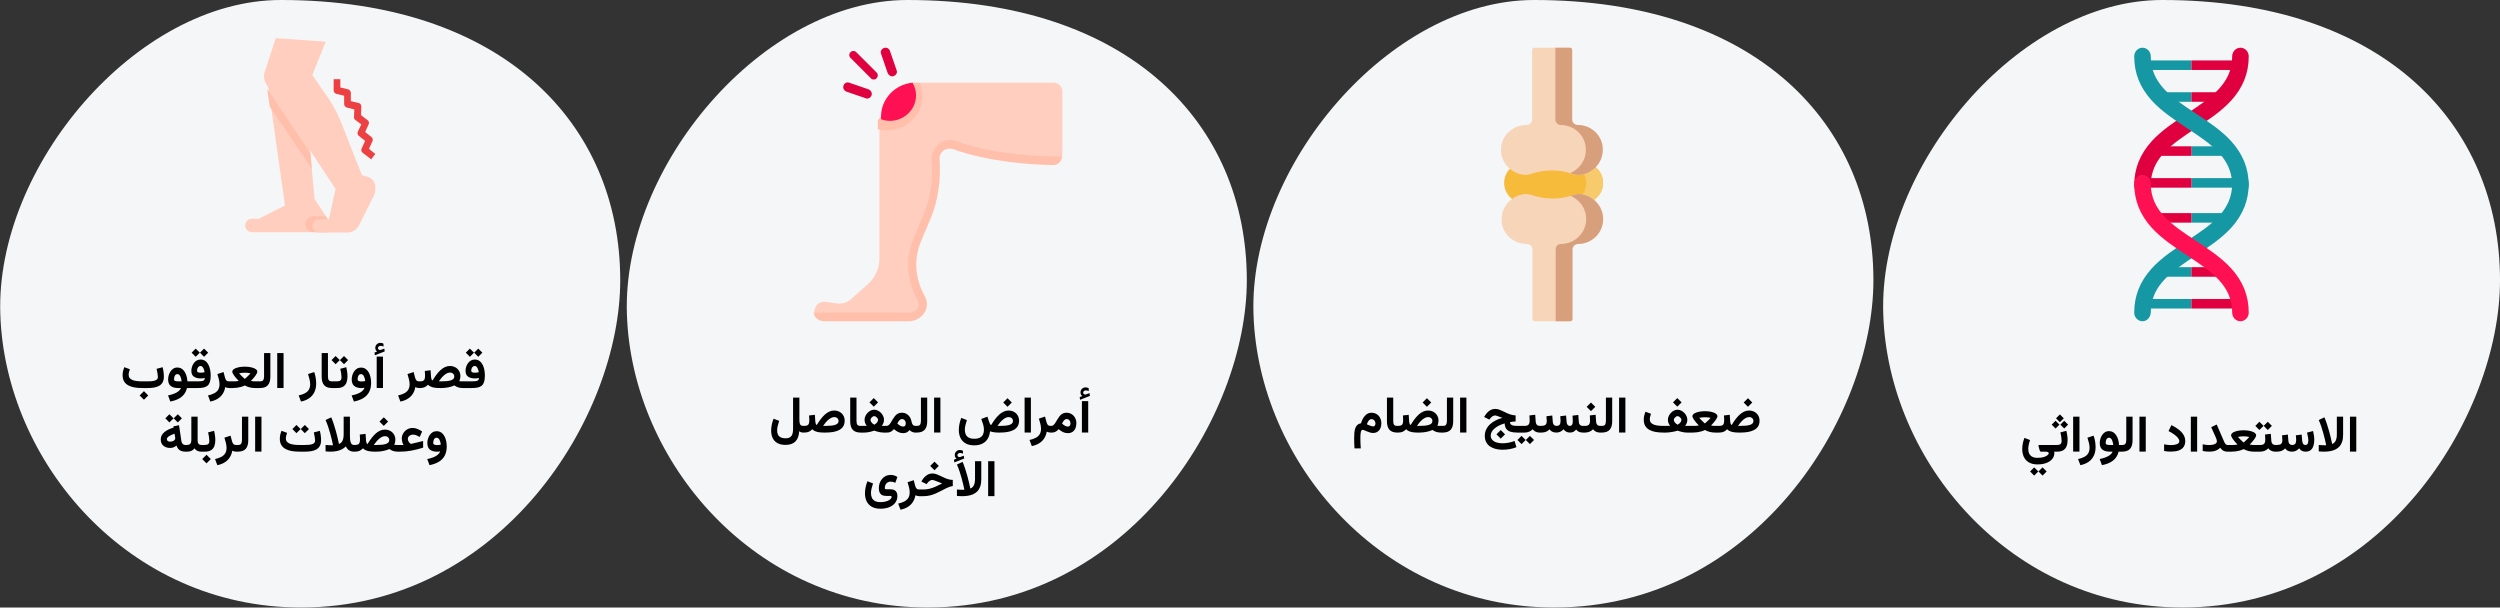 <?xml version="1.0" encoding="UTF-8"?>
<svg xmlns="http://www.w3.org/2000/svg" width="786" height="191" viewBox="0 0 786 191" fill="none">
  <rect x="0" y="0" width="786" height="191" fill="#333333" stroke="none"/>
  <g clip-path="url(#clip0_224_26363)">
    <path d="M488.6 191C434.3 191 395.6 145.2 394.1 98.8C392.5 52.5 436.8 0 482.3 0C552 0 589 38.8 589 88.1C589 130.9 551.8 191 488.6 191Z" fill="#F5F6F7"></path>
    <path d="M291.6 191C237.3 191 198.6 145.2 197.1 98.8C195.5 52.5 239.8 0 285.3 0C355 0 392 38.8 392 88.1C392 130.9 354.8 191 291.6 191Z" fill="#F5F6F7"></path>
    <path d="M94.6 191C40.3 191 1.6 145.2 0.1 98.8C-1.5 52.5 42.8 0 88.3 0C158 0 195 38.8 195 88.1C195 130.9 157.8 191 94.6 191Z" fill="#F5F6F7"></path>
    <path d="M686.1 191C632.1 191 593.6 145.2 592.1 98.8C590.5 52.5 634.6 0 679.8 0C749.2 0 786 38.8 786 88.1C786 130.9 748.9 191 686.1 191Z" fill="#F5F6F7"></path>
    <path d="M674 19H689V22H674V19Z" fill="#1598A4"></path>
    <path d="M679 29H689V32H679V29Z" fill="#1598A4"></path>
    <path d="M704 22H689V19H704V22Z" fill="#E0003F"></path>
    <path d="M699 32H689V29H699V32Z" fill="#E0003F"></path>
    <path d="M674 94H689V97H674V94Z" fill="#1598A4"></path>
    <path d="M679 84H689V87H679V84Z" fill="#1598A4"></path>
    <path d="M704 97H689V94H704V97Z" fill="#E0003F"></path>
    <path d="M699 87H689V84H699V87Z" fill="#E0003F"></path>
    <path d="M704 59H689V56H704V59Z" fill="#1598A4"></path>
    <path d="M699 49H689V46H699V49Z" fill="#1598A4"></path>
    <path d="M674 56H689V59H674V56Z" fill="#E0003F"></path>
    <path d="M679 46H689V49H679V46Z" fill="#E0003F"></path>
    <path d="M699 70H689V67H699V70Z" fill="#1598A4"></path>
    <path d="M679 67H689V70H679V67Z" fill="#E0003F"></path>
    <path d="M673.6 61C672.2 61 671 59.8 671 58.3C671 53 672.8 48.5 676.5 44.4C679.6 41 683.7 38.3 687.6 35.7C695.2 30.7 701.8 26.3 701.8 17.7C701.8 16.2 703 15 704.4 15C705.8 15 707 16.2 707 17.7C707 23 705.2 27.5 701.5 31.6C698.4 35 694.3 37.7 690.4 40.3C682.8 45.3 676.2 49.7 676.2 58.3C676.1 59.8 675 61 673.6 61Z" fill="#E0003F"></path>
    <path d="M673.6 101C672.2 101 671 99.8 671 98.3C671 93 672.8 88.5 676.5 84.4C679.6 81 683.7 78.3 687.6 75.7C695.2 70.7 701.8 66.3 701.8 57.7C701.8 56.2 703 55 704.4 55C705.8 55 707 56.2 707 57.7C707 63 705.2 67.5 701.5 71.6C698.4 75 694.3 77.7 690.4 80.3C682.8 85.3 676.2 89.7 676.2 98.3C676.1 99.8 675 101 673.6 101Z" fill="#1598A4"></path>
    <path d="M704.4 101C703 101 701.8 99.8 701.8 98.3C701.8 89.7 695.2 85.3 687.6 80.3C683.7 77.7 679.6 75 676.5 71.6C672.8 67.5 671 63 671 57.7C671 56.2 672.2 55 673.6 55C675 55 676.2 56.2 676.2 57.7C676.2 66.3 682.8 70.7 690.4 75.7C694.3 78.3 698.4 81 701.5 84.4C705.2 88.5 707 93 707 98.3C707 99.8 705.8 101 704.4 101Z" fill="#FF1053"></path>
    <path d="M704.4 61C703 61 701.8 59.8 701.8 58.3C701.8 49.7 695.2 45.3 687.6 40.3C683.7 37.7 679.6 35 676.5 31.6C672.8 27.5 671 23 671 17.7C671 16.2 672.2 15 673.6 15C675 15 676.2 16.2 676.2 17.7C676.2 26.3 682.8 30.7 690.4 35.7C694.3 38.3 698.4 41 701.5 44.4C705.2 48.5 707 53 707 58.3C707 59.8 705.8 61 704.4 61Z" fill="#1598A4"></path>
    <path d="M497.3 64H479.6C475.9 64 472.9 61.1 472.9 57.5C472.9 53.9 475.9 51 479.6 51H497.3C501 51 504 53.9 504 57.5C504 61.1 501 64 497.3 64Z" fill="#F7BB3C"></path>
    <path d="M497.3 51H492C495.7 51 498.7 53.9 498.7 57.5C498.7 61.1 495.7 64 492 64H497.3C501 64 504 61.1 504 57.5C504 53.9 501 51 497.3 51Z" fill="#F7CA6B"></path>
    <path d="M496 39.3C495 39.3 494.2 38.6 494.2 37.6V15.7C494.2 15.3 493.9 15 493.5 15H482.4C482 15 481.7 15.3 481.7 15.7V37.6C481.7 38.5 480.9 39.3 479.9 39.3C475.5 39.3 471.9 42.8 471.9 47.1C471.9 52.8 477.8 56 481.3 54.7C485.5 53.2 490.2 53.2 494.5 54.7C498 56 503.9 52.8 503.9 47.1C504 42.8 500.4 39.3 496 39.3Z" fill="#F7D5B9"></path>
    <path d="M496.1 39.3C495.1 39.3 494.3 38.6 494.3 37.6V15.7C494.3 15.3 494 15 493.6 15H489V37.6C489 38.5 489.8 39.3 490.7 39.3C495.1 39.3 498.6 42.8 498.6 47.1C498.6 50.7 496.3 53.3 493.7 54.4L494.6 54.7C498.1 56 503.9 52.8 503.9 47.1C504 42.8 500.4 39.3 496.1 39.3Z" fill="#D89F7D"></path>
    <path d="M480 76.7C481 76.7 481.8 77.4 481.8 78.4V100.3C481.8 100.7 482.1 101 482.5 101H493.6C494 101 494.3 100.7 494.3 100.3V78.4C494.3 77.5 495.1 76.7 496.1 76.7C500.5 76.7 504.1 73.2 504.1 68.9C504.1 63.2 498.2 60 494.7 61.3C490.5 62.8 485.8 62.8 481.5 61.3C478 60 472.1 63.2 472.1 68.9C472 73.2 475.6 76.7 480 76.7Z" fill="#F7D5B9"></path>
    <path d="M494.7 61.3C494.4 61.4 494.1 61.5 493.8 61.6C496.4 62.7 498.7 65.3 498.7 68.9C498.7 73.2 495.1 76.7 490.8 76.7C489.8 76.7 489.1 77.4 489.1 78.4V101H493.7C494.1 101 494.4 100.7 494.4 100.3V78.4C494.4 77.5 495.2 76.7 496.1 76.7C500.5 76.7 504 73.2 504 68.9C504 63.2 498.2 60 494.7 61.3Z" fill="#D89F7D"></path>
    <path d="M259.6 94.9L263.1 95.4C264.7 95.6 266.3 95.2 267.5 94.1L272.8 89.4C275.2 87.3 276.5 84.3 276.5 81.2V40.7L289.4 26H331.3C332.8 26 334 27.2 334 28.7V49.2L331.4 50.8C325.6 50.7 311.6 49.8 300 45.6C299.1 45.3 297.1 45.7 296.3 46.2C295.3 46.8 294.4 49.1 294.4 50.2C295 57 293.9 63 291.8 68.1L288.4 75.6C286 81.2 286.5 87.9 289.5 93.2C290.2 94.4 290.6 95.7 290.2 97.1C289.5 99.5 288.4 100 285.9 100H259.3L256 98.5C255.8 96.3 257.6 94.6 259.6 94.9Z" fill="#FFCEBF"></path>
    <path d="M274.7 25C275 25 275.4 24.9 275.6 24.6C276.1 24.1 276.1 23.3 275.6 22.8L269.2 16.4C268.7 15.9 267.9 15.9 267.4 16.4C266.9 16.9 266.9 17.7 267.4 18.2L273.8 24.6C274 24.9 274.4 25 274.7 25Z" fill="#E0003F"></path>
    <path d="M272.601 30.999C273.201 30.999 273.801 30.599 274.001 29.999C274.301 29.199 273.801 28.399 273.101 28.099L267.001 25.999C266.201 25.699 265.401 26.199 265.201 26.899C264.901 27.699 265.401 28.499 266.101 28.799L272.201 30.899C272.301 30.999 272.401 30.999 272.601 30.999Z" fill="#E0003F"></path>
    <path d="M280.5 24C280.7 24 280.8 24 281 23.9C281.8 23.6 282.2 22.8 281.9 22.1L279.8 16C279.5 15.2 278.7 14.8 277.9 15.1C277.1 15.4 276.7 16.2 277 16.9L279.1 23C279.4 23.6 279.9 24 280.5 24Z" fill="#E0003F"></path>
    <path d="M285.9 98.3C287.2 98.3 288.4 97.5 288.7 96.4C288.9 95.7 288.8 95 288.5 94.4C285.1 88.3 284.6 81.1 287.3 74.8L290.4 67.4C292.5 62.5 293.4 56.3 292.9 50.3C292.7 48.1 293.9 46 295.8 44.8C296.7 44.3 297.7 44 298.7 44C299.4 44 300.1 44.1 300.7 44.4C313.2 48.9 328.6 49.2 333 49.2C333.6 49.2 333.9 49.2 333.9 49.2C333.9 50.7 332.6 51.9 331.1 51.9C325.2 51.8 311.3 51.1 299.7 46.9C298.8 46.6 297.9 46.7 297 47.1C296 47.7 295.3 48.8 295.4 50C295.9 56.7 294.8 63.3 292.7 68.4L289.6 75.8C287.2 81.4 287.7 87.7 290.7 93C291.4 94.2 291.6 95.7 291.2 97.1C290.5 99.4 288.2 101 285.7 101H259.1C257.5 101 256 99.9 255.8 98.3H285.9Z" fill="#FFBFAB"></path>
    <path d="M286.1 26.1C286.5 26.1 286.8 26 287.2 26H289.2C289.7 27.3 290 28.6 290 30.1C290 36.1 285 41 278.8 41C277.8 41 276.9 40.9 276 40.6V37.8L286.1 26.1Z" fill="#FFBFAB"></path>
    <path d="M286.9 26C287.6 27.2 288 28.5 288 30C288 34.4 284.3 38 279.8 38C278.8 38 277.9 37.8 277 37.5V36.6C277 31.1 281.4 26.5 286.9 26Z" fill="#FF1053"></path>
    <path d="M116.7 50.1L118 48.4L116 46.8L117.1 44.4C117.3 43.9 117.2 43.4 116.8 43.1L114.8 41.5L115.9 39.1C116.1 38.6 116 38.1 115.6 37.8L113.5 36.2L113.6 33.5C113.6 33 113.3 32.5 112.8 32.4L110.3 31.8V29.2C110.3 28.7 110 28.3 109.5 28.1L107 27.5V24.9H104.9V28.4C104.9 28.9 105.2 29.3 105.7 29.5L108.2 30.1V32.7C108.2 33.2 108.5 33.6 109 33.8L111.4 34.4L111.3 36.8C111.3 37.2 111.4 37.5 111.7 37.7L113.6 39.1L112.5 41.4C112.3 41.9 112.4 42.4 112.8 42.7L114.8 44.3L113.7 46.7C113.5 47.2 113.6 47.7 114 48L116.7 50.1Z" fill="#EC4042"></path>
    <path d="M96.8 39.5L98.9 62.6L103.1 68.9V73H79.2C78.1 73 77.1 72.1 77.1 70.9C77.1 69.7 78 68.8 79.2 68.8H81.3L89.6 64.6L84 25L96.8 39.5Z" fill="#FFCEBF"></path>
    <path d="M96 70.5C96 69.1 97.2 68 98.6 68H102.3L103 69V73H98.6C97.2 73 96 71.9 96 70.5Z" fill="#FFBFAB"></path>
    <path d="M86.7 12L83.2 22.7C82.8 23.9 83 25.3 83.7 26.4L105.5 59.4L103.4 68.9H100.3C99.1 68.9 98.2 69.8 98.2 71C98.2 72.2 99.1 73.1 100.3 73.1H109.2C110.8 73.1 112.2 72.2 112.9 70.8L117.6 61.4C117.9 60.8 118 60.2 118 59.5V58.7C118 57.3 117 56 115.6 55.6L113.8 55.1L107.3 38.6C106.1 35.6 104.6 32.7 102.7 30.1L98.2 23.6L102.4 13.1L86.7 12Z" fill="#FFCEBF"></path>
    <path d="M84.8 33.5L84 28L97.6 48.2L98 53L84.8 33.5Z" fill="#FFBFAB"></path>
    <path d="M640.648 146.016C641.487 146.016 642.232 145.919 642.883 145.727C643.534 145.539 644.083 145.281 644.531 144.953C644.979 144.625 645.318 144.25 645.547 143.828C645.776 143.411 645.891 142.977 645.891 142.523C645.891 142.435 645.885 142.354 645.875 142.281C645.865 142.208 645.839 142.115 645.797 142V139.906H641.172C641.016 139.906 640.924 139.94 640.898 140.008C640.872 140.07 640.88 140.167 640.922 140.297L641.227 141.422C641.279 141.599 641.331 141.74 641.383 141.844C641.44 141.948 641.568 142 641.766 142H642.977C643.378 142 643.669 142.039 643.852 142.117C644.039 142.201 644.133 142.339 644.133 142.531C644.133 142.672 644.013 142.854 643.773 143.078C643.534 143.302 643.156 143.503 642.641 143.68C642.13 143.857 641.466 143.945 640.648 143.945C639.893 143.945 639.299 143.818 638.867 143.562C638.435 143.307 638.128 142.966 637.945 142.539C637.768 142.112 637.68 141.643 637.68 141.133C637.68 140.758 637.727 140.339 637.82 139.875C637.919 139.411 638.062 138.904 638.25 138.352L636.477 137.672C636.232 138.323 636.055 138.945 635.945 139.539C635.841 140.128 635.789 140.68 635.789 141.195C635.789 142.107 635.958 142.924 636.297 143.648C636.641 144.378 637.169 144.953 637.883 145.375C638.602 145.802 639.523 146.016 640.648 146.016ZM642.18 146.945L640.891 148.227L642.18 149.523L643.469 148.227L642.18 146.945ZM639.539 146.945L638.266 148.227L639.539 149.523L640.844 148.227L639.539 146.945ZM645.492 139.898V142H646.062V139.898H645.492ZM647.633 130.297L646.414 131.516L647.633 132.734L648.852 131.516L647.633 130.297ZM648.992 132.289L647.773 133.508L648.992 134.727L650.211 133.508L648.992 132.289ZM646.273 132.289L645.055 133.508L646.273 134.727L647.492 133.508L646.273 132.289ZM646.719 142C647.557 142 648.219 141.849 648.703 141.547C649.188 141.24 649.534 140.815 649.742 140.273C649.951 139.727 650.055 139.089 650.055 138.359C650.055 137.911 650.021 137.443 649.953 136.953C649.891 136.458 649.794 135.956 649.664 135.445L647.773 135.953C647.919 136.516 648.021 137.026 648.078 137.484C648.141 137.943 648.172 138.315 648.172 138.602C648.172 139.096 648.052 139.438 647.812 139.625C647.578 139.807 647.208 139.898 646.703 139.898H645.852V142H646.719ZM653.781 131.008H651.797V141.992H653.781V131.008ZM654.078 146.25C655.062 146.052 655.911 145.708 656.625 145.219C657.339 144.729 657.888 144.094 658.273 143.312C658.659 142.536 658.852 141.622 658.852 140.57C658.852 139.992 658.799 139.388 658.695 138.758C658.591 138.128 658.438 137.531 658.234 136.969L656.289 137.609C656.461 138.115 656.615 138.654 656.75 139.227C656.891 139.799 656.961 140.32 656.961 140.789C656.961 141.482 656.82 142.06 656.539 142.523C656.258 142.987 655.846 143.359 655.305 143.641C654.768 143.927 654.115 144.156 653.344 144.328L654.078 146.25ZM663.07 135.547C662.576 135.547 662.146 135.667 661.781 135.906C661.417 136.141 661.115 136.448 660.875 136.828C660.635 137.208 660.456 137.615 660.336 138.047C660.221 138.479 660.164 138.891 660.164 139.281C660.164 140.229 660.435 140.919 660.977 141.352C661.518 141.784 662.31 142 663.352 142H664.18C664.049 142.375 663.794 142.714 663.414 143.016C663.034 143.318 662.562 143.576 662 143.789C661.443 144.008 660.823 144.185 660.141 144.32L660.852 146.242C661.878 146.044 662.745 145.755 663.453 145.375C664.161 145 664.732 144.531 665.164 143.969C665.596 143.411 665.904 142.755 666.086 142H666.875V139.898H666.227C666.195 139.315 666.104 138.763 665.953 138.242C665.807 137.716 665.602 137.253 665.336 136.852C665.076 136.445 664.758 136.128 664.383 135.898C664.008 135.664 663.57 135.547 663.07 135.547ZM663.328 139.898C662.922 139.898 662.602 139.857 662.367 139.773C662.133 139.685 662.016 139.495 662.016 139.203C662.016 139.01 662.047 138.792 662.109 138.547C662.172 138.297 662.279 138.081 662.43 137.898C662.586 137.711 662.794 137.617 663.055 137.617C663.273 137.617 663.461 137.685 663.617 137.82C663.779 137.951 663.911 138.128 664.016 138.352C664.125 138.57 664.211 138.815 664.273 139.086C664.336 139.357 664.378 139.628 664.398 139.898H663.328ZM666.594 139.898V142H667.172C668.333 142 669.174 141.701 669.695 141.102C670.216 140.503 670.477 139.617 670.477 138.445V131.008H668.5V138.297C668.5 138.818 668.419 139.216 668.258 139.492C668.102 139.763 667.742 139.898 667.18 139.898H666.594ZM674.625 131.008H672.641V141.992H674.625V131.008ZM682.438 139.93C682.161 139.93 681.836 139.909 681.461 139.867C681.091 139.82 680.737 139.763 680.398 139.695V141.789C680.732 141.862 681.073 141.914 681.422 141.945C681.776 141.971 682.154 141.984 682.555 141.984C683.482 141.984 684.279 141.87 684.945 141.641C685.617 141.411 686.133 141.049 686.492 140.555C686.857 140.06 687.039 139.414 687.039 138.617C687.039 138.049 686.922 137.526 686.688 137.047C686.453 136.562 686.133 136.117 685.727 135.711C685.32 135.305 684.857 134.932 684.336 134.594C683.815 134.255 683.266 133.943 682.688 133.656L681.789 135.531C682.43 135.844 683.005 136.185 683.516 136.555C684.026 136.919 684.43 137.284 684.727 137.648C685.023 138.013 685.172 138.359 685.172 138.688C685.172 139.01 685.044 139.263 684.789 139.445C684.534 139.622 684.198 139.747 683.781 139.82C683.365 139.893 682.917 139.93 682.438 139.93ZM690.781 131.008H688.797V141.992H690.781V131.008ZM696.992 138.727C696.992 139.023 696.872 139.26 696.633 139.438C696.398 139.609 696.091 139.734 695.711 139.812C695.331 139.885 694.924 139.922 694.492 139.922C694.19 139.922 693.867 139.901 693.523 139.859C693.18 139.818 692.846 139.76 692.523 139.688V141.781C692.846 141.859 693.164 141.914 693.477 141.945C693.794 141.977 694.172 141.992 694.609 141.992C695.135 141.992 695.607 141.948 696.023 141.859C696.44 141.766 696.812 141.628 697.141 141.445C697.474 141.263 697.768 141.042 698.023 140.781C698.206 141.026 698.401 141.24 698.609 141.422C698.823 141.604 699.068 141.747 699.344 141.852C699.625 141.951 699.964 142 700.359 142H700.68V139.898H700.359C700.115 139.898 699.911 139.815 699.75 139.648C699.589 139.482 699.44 139.247 699.305 138.945C699.169 138.643 699.016 138.292 698.844 137.891L696.938 133.469L695.203 134.305L696.711 137.672C696.779 137.818 696.841 137.997 696.898 138.211C696.961 138.424 696.992 138.596 696.992 138.727ZM705.398 137.18C705.648 137.18 705.93 137.193 706.242 137.219C706.56 137.245 706.878 137.297 707.195 137.375C707.018 137.578 706.826 137.784 706.617 137.992C706.409 138.201 706.211 138.391 706.023 138.562C705.841 138.734 705.69 138.872 705.57 138.977C705.451 139.081 705.391 139.133 705.391 139.133C705.391 139.133 705.292 139.044 705.094 138.867C704.896 138.685 704.656 138.458 704.375 138.188C704.099 137.917 703.841 137.646 703.602 137.375C703.924 137.297 704.24 137.245 704.547 137.219C704.859 137.193 705.143 137.18 705.398 137.18ZM705.391 135.266C704.979 135.266 704.544 135.297 704.086 135.359C703.633 135.422 703.206 135.518 702.805 135.648C702.409 135.773 702.086 135.938 701.836 136.141C701.586 136.344 701.461 136.589 701.461 136.875C701.461 137.005 701.508 137.167 701.602 137.359C701.695 137.547 701.815 137.75 701.961 137.969C702.112 138.182 702.276 138.401 702.453 138.625C702.635 138.844 702.815 139.049 702.992 139.242C703.169 139.435 703.331 139.602 703.477 139.742C703.299 139.794 703.089 139.833 702.844 139.859C702.604 139.88 702.372 139.893 702.148 139.898C701.924 139.898 701.747 139.898 701.617 139.898H700.391V142H701.609C702.01 142 702.44 141.971 702.898 141.914C703.357 141.852 703.802 141.76 704.234 141.641C704.672 141.521 705.057 141.372 705.391 141.195C705.875 141.456 706.388 141.656 706.93 141.797C707.471 141.932 708.039 142 708.633 142H709.836V139.898H708.625C708.438 139.898 708.232 139.891 708.008 139.875C707.784 139.859 707.552 139.818 707.312 139.75C707.458 139.609 707.62 139.443 707.797 139.25C707.979 139.057 708.159 138.852 708.336 138.633C708.513 138.414 708.677 138.198 708.828 137.984C708.979 137.766 709.099 137.56 709.188 137.367C709.281 137.174 709.328 137.01 709.328 136.875C709.328 136.589 709.201 136.344 708.945 136.141C708.695 135.938 708.37 135.773 707.969 135.648C707.573 135.518 707.146 135.422 706.688 135.359C706.234 135.297 705.802 135.266 705.391 135.266ZM709.531 139.898V142H710.086V139.898H709.531ZM712.992 132.609L711.703 133.891L712.992 135.188L714.281 133.891L712.992 132.609ZM710.352 132.609L709.078 133.891L710.352 135.188L711.656 133.891L710.352 132.609ZM712.117 136.617C712.143 136.883 712.161 137.156 712.172 137.438C712.188 137.714 712.195 137.997 712.195 138.289C712.195 138.831 712.081 139.234 711.852 139.5C711.622 139.766 711.214 139.898 710.625 139.898H709.883V142H710.625C711.12 142 711.586 141.909 712.023 141.727C712.466 141.544 712.841 141.286 713.148 140.953C713.305 141.161 713.49 141.344 713.703 141.5C713.917 141.656 714.164 141.779 714.445 141.867C714.727 141.956 715.044 142 715.398 142H715.57V139.898H715.414C715.122 139.898 714.883 139.844 714.695 139.734C714.508 139.625 714.365 139.469 714.266 139.266C714.172 139.062 714.117 138.826 714.102 138.555L713.945 136.398L712.117 136.617ZM720.633 142C721.081 142 721.495 141.906 721.875 141.719C722.255 141.526 722.581 141.273 722.852 140.961C723.065 141.263 723.336 141.513 723.664 141.711C723.992 141.904 724.396 142 724.875 142C725.562 141.995 726.104 141.826 726.5 141.492C726.896 141.154 727.18 140.706 727.352 140.148C727.523 139.586 727.609 138.971 727.609 138.305C727.609 137.841 727.576 137.378 727.508 136.914C727.44 136.445 727.344 135.979 727.219 135.516L725.328 136.016C725.427 136.411 725.521 136.839 725.609 137.297C725.698 137.75 725.742 138.154 725.742 138.508C725.742 138.758 725.714 138.99 725.656 139.203C725.599 139.411 725.505 139.581 725.375 139.711C725.245 139.836 725.07 139.898 724.852 139.898C724.617 139.898 724.424 139.841 724.273 139.727C724.128 139.607 724.018 139.448 723.945 139.25C723.872 139.052 723.828 138.841 723.812 138.617L723.648 136.633L721.82 136.859C721.836 137.057 721.852 137.26 721.867 137.469C721.883 137.677 721.893 137.867 721.898 138.039C721.909 138.206 721.914 138.328 721.914 138.406C721.914 138.885 721.818 139.255 721.625 139.516C721.432 139.771 721.107 139.898 720.648 139.898C720.398 139.898 720.188 139.844 720.016 139.734C719.849 139.62 719.719 139.466 719.625 139.273C719.536 139.076 719.484 138.857 719.469 138.617L719.305 136.633L717.477 136.859C717.492 137.057 717.505 137.26 717.516 137.469C717.531 137.677 717.544 137.865 717.555 138.031C717.565 138.198 717.57 138.323 717.57 138.406C717.57 138.969 717.43 139.359 717.148 139.578C716.867 139.792 716.432 139.898 715.844 139.898H715.281V142H715.828C716.453 142 716.974 141.909 717.391 141.727C717.807 141.544 718.156 141.294 718.438 140.977C718.656 141.289 718.94 141.539 719.289 141.727C719.643 141.909 720.091 142 720.633 142ZM730.617 142C731.216 142 731.807 141.958 732.391 141.875C732.979 141.792 733.531 141.641 734.047 141.422C734.562 141.198 735.016 140.888 735.406 140.492C735.802 140.091 736.112 139.578 736.336 138.953C736.56 138.328 736.672 137.568 736.672 136.672V131.008H734.703V136.594C734.703 137.167 734.646 137.654 734.531 138.055C734.422 138.451 734.258 138.776 734.039 139.031C733.826 139.281 733.555 139.471 733.227 139.602C733.227 139.602 733.19 139.427 733.117 139.078C733.049 138.729 732.945 138.26 732.805 137.672C732.669 137.083 732.503 136.424 732.305 135.695C732.107 134.966 731.88 134.214 731.625 133.438C731.375 132.661 731.099 131.919 730.797 131.211L729.008 132.047C729.31 132.724 729.583 133.43 729.828 134.164C730.073 134.893 730.289 135.604 730.477 136.297C730.669 136.984 730.828 137.607 730.953 138.164C731.083 138.716 731.182 139.156 731.25 139.484C731.318 139.812 731.352 139.977 731.352 139.977C731.273 139.982 731.188 139.984 731.094 139.984C731 139.984 730.893 139.984 730.773 139.984C730.539 139.984 730.268 139.977 729.961 139.961C729.654 139.945 729.339 139.924 729.016 139.898V141.914C729.292 141.935 729.56 141.956 729.82 141.977C730.086 141.992 730.352 142 730.617 142ZM740.812 131.008H738.828V141.992H740.812V131.008Z" fill="black"></path>
    <path d="M432.445 133.141C432.445 133.385 432.385 133.602 432.266 133.789C432.151 133.971 431.956 134.062 431.68 134.062C431.539 134.062 431.367 134.031 431.164 133.969C430.961 133.906 430.737 133.826 430.492 133.727C430.253 133.622 430.003 133.513 429.742 133.398C429.805 133.211 429.88 133.023 429.969 132.836C430.057 132.643 430.159 132.469 430.273 132.312C430.393 132.151 430.529 132.023 430.68 131.93C430.831 131.831 430.997 131.781 431.18 131.781C431.435 131.781 431.656 131.844 431.844 131.969C432.031 132.094 432.177 132.26 432.281 132.469C432.391 132.677 432.445 132.901 432.445 133.141ZM427.898 133.078C427.419 133.161 427.034 133.336 426.742 133.602C426.456 133.867 426.24 134.211 426.094 134.633C425.953 135.049 425.859 135.534 425.812 136.086C425.766 136.638 425.742 137.247 425.742 137.914C425.742 138.393 425.753 138.885 425.773 139.391C425.794 139.901 425.82 140.43 425.852 140.977H427.836C427.826 140.784 427.807 140.529 427.781 140.211C427.76 139.893 427.742 139.534 427.727 139.133C427.711 138.737 427.703 138.326 427.703 137.898C427.703 137.482 427.711 137.104 427.727 136.766C427.747 136.427 427.781 136.138 427.828 135.898C427.88 135.654 427.948 135.469 428.031 135.344C428.12 135.214 428.232 135.148 428.367 135.148C428.523 135.148 428.727 135.198 428.977 135.297C429.227 135.396 429.503 135.51 429.805 135.641C430.112 135.766 430.424 135.878 430.742 135.977C431.06 136.076 431.362 136.125 431.648 136.125C432.232 136.125 432.719 135.99 433.109 135.719C433.505 135.448 433.802 135.089 434 134.641C434.198 134.188 434.297 133.69 434.297 133.148C434.297 132.471 434.164 131.88 433.898 131.375C433.633 130.865 433.266 130.469 432.797 130.188C432.328 129.906 431.779 129.766 431.148 129.766C430.742 129.766 430.367 129.854 430.023 130.031C429.685 130.203 429.38 130.443 429.109 130.75C428.839 131.057 428.602 131.409 428.398 131.805C428.201 132.201 428.034 132.625 427.898 133.078ZM436.055 125.008V132.438C436.055 133.635 436.318 134.529 436.844 135.117C437.375 135.706 438.206 136 439.336 136H439.523V133.898H439.336C438.82 133.898 438.474 133.779 438.297 133.539C438.12 133.294 438.031 132.878 438.031 132.289V125.008H436.055ZM448.625 125.195L447.273 126.547L448.625 127.898L449.977 126.547L448.625 125.195ZM449 131.133C449.391 131.133 449.711 131.25 449.961 131.484C450.216 131.714 450.344 132.018 450.344 132.398C450.344 132.701 450.242 132.951 450.039 133.148C449.836 133.341 449.549 133.495 449.18 133.609C448.81 133.719 448.38 133.794 447.891 133.836C447.401 133.878 446.872 133.898 446.305 133.898H445.484C445.74 133.523 446.008 133.169 446.289 132.836C446.57 132.503 446.862 132.208 447.164 131.953C447.466 131.698 447.771 131.497 448.078 131.352C448.391 131.206 448.698 131.133 449 131.133ZM446.234 136C447.047 136 447.807 135.924 448.516 135.773C449.229 135.622 449.849 135.424 450.375 135.18C450.698 135.409 451.07 135.604 451.492 135.766C451.914 135.922 452.44 136 453.07 136H453.289V133.898H453.062C452.87 133.898 452.701 133.896 452.555 133.891C452.414 133.885 452.289 133.878 452.18 133.867C452.07 133.857 451.974 133.844 451.891 133.828C452.021 133.625 452.115 133.375 452.172 133.078C452.234 132.781 452.266 132.508 452.266 132.258C452.266 131.643 452.122 131.096 451.836 130.617C451.555 130.133 451.164 129.755 450.664 129.484C450.164 129.208 449.591 129.07 448.945 129.07C448.393 129.07 447.87 129.19 447.375 129.43C446.885 129.664 446.417 129.99 445.969 130.406C445.521 130.823 445.094 131.305 444.688 131.852C444.281 132.398 443.891 132.984 443.516 133.609C443.37 133.583 443.258 133.461 443.18 133.242C443.107 133.018 443.06 132.786 443.039 132.547L442.898 130.406L441.07 130.625C441.091 130.896 441.109 131.169 441.125 131.445C441.141 131.716 441.148 131.997 441.148 132.289C441.148 132.826 441.042 133.229 440.828 133.5C440.62 133.766 440.193 133.898 439.547 133.898H439.242L439.234 136H439.547C440.146 136 440.641 135.909 441.031 135.727C441.427 135.544 441.773 135.286 442.07 134.953C442.31 135.198 442.604 135.398 442.953 135.555C443.307 135.711 443.721 135.826 444.195 135.898C444.669 135.966 445.211 136 445.82 136H446.234ZM453.008 133.898V136H453.586C454.747 136 455.589 135.701 456.109 135.102C456.63 134.503 456.891 133.617 456.891 132.445V125.008H454.914V132.297C454.914 132.818 454.833 133.216 454.672 133.492C454.516 133.763 454.156 133.898 453.594 133.898H453.008ZM461.039 125.008H459.055V135.992H461.039V125.008ZM471.836 135.203L470.484 136.555L471.836 137.906L473.188 136.555L471.836 135.203ZM466.82 137.023C466.82 137.805 466.969 138.471 467.266 139.023C467.562 139.576 467.969 140.026 468.484 140.375C469 140.729 469.594 140.987 470.266 141.148C470.938 141.315 471.651 141.398 472.406 141.398C473.141 141.398 473.883 141.333 474.633 141.203C475.383 141.073 476.094 140.87 476.766 140.594L476.18 138.641C475.654 138.854 475.06 139.029 474.398 139.164C473.742 139.299 473.062 139.367 472.359 139.367C471.667 139.367 471.042 139.276 470.484 139.094C469.927 138.911 469.487 138.641 469.164 138.281C468.841 137.927 468.68 137.49 468.68 136.969C468.68 136.542 468.786 136.138 469 135.758C469.214 135.372 469.516 135.016 469.906 134.688C470.297 134.359 470.758 134.062 471.289 133.797C471.826 133.531 472.414 133.305 473.055 133.117C473.102 133.872 473.286 134.458 473.609 134.875C473.932 135.292 474.38 135.583 474.953 135.75C475.531 135.917 476.221 136 477.023 136H477.617V133.898H477C476.531 133.898 476.13 133.867 475.797 133.805C475.464 133.742 475.206 133.625 475.023 133.453C474.846 133.281 474.75 133.034 474.734 132.711C474.964 132.664 475.25 132.622 475.594 132.586C475.938 132.549 476.242 132.521 476.508 132.5L476.516 130.602C476.208 130.581 475.922 130.549 475.656 130.508C475.396 130.461 475.128 130.393 474.852 130.305C474.576 130.216 474.266 130.096 473.922 129.945C473.583 129.794 473.182 129.604 472.719 129.375C472.281 129.161 471.852 128.974 471.43 128.812C471.013 128.646 470.57 128.562 470.102 128.562C469.424 128.562 468.815 128.755 468.273 129.141C467.732 129.526 467.279 130.016 466.914 130.609L466.609 131.102L468.258 131.922L468.547 131.531C468.729 131.292 468.953 131.081 469.219 130.898C469.484 130.711 469.776 130.617 470.094 130.617C470.151 130.617 470.227 130.63 470.32 130.656C470.414 130.677 470.526 130.708 470.656 130.75C470.786 130.792 470.932 130.846 471.094 130.914C471.198 130.945 471.32 130.987 471.461 131.039C471.607 131.091 471.758 131.146 471.914 131.203C472.07 131.26 472.216 131.315 472.352 131.367C471.602 131.565 470.893 131.836 470.227 132.18C469.56 132.518 468.971 132.924 468.461 133.398C467.951 133.872 467.549 134.414 467.258 135.023C466.966 135.628 466.82 136.294 466.82 137.023ZM477.312 133.898V136H478.773V133.898H477.312ZM480.844 130.617C480.87 130.883 480.888 131.156 480.898 131.438C480.914 131.714 480.922 131.997 480.922 132.289C480.922 132.831 480.807 133.234 480.578 133.5C480.349 133.766 479.94 133.898 479.352 133.898H478.609V136H479.352C479.846 136 480.312 135.909 480.75 135.727C481.193 135.544 481.568 135.286 481.875 134.953C482.031 135.161 482.216 135.344 482.43 135.5C482.643 135.656 482.891 135.779 483.172 135.867C483.453 135.956 483.771 136 484.125 136H484.297V133.898H484.141C483.849 133.898 483.609 133.844 483.422 133.734C483.234 133.625 483.091 133.469 482.992 133.266C482.898 133.062 482.844 132.826 482.828 132.555L482.672 130.398L480.844 130.617ZM481.008 137.047L479.719 138.328L481.008 139.625L482.297 138.328L481.008 137.047ZM478.367 137.047L477.094 138.328L478.367 139.625L479.672 138.328L478.367 137.047ZM493.602 136C494.06 136 494.443 135.909 494.75 135.727C495.062 135.539 495.323 135.302 495.531 135.016C495.729 135.323 496.01 135.565 496.375 135.742C496.745 135.914 497.177 136 497.672 136H497.875V133.898H497.656C497.38 133.898 497.151 133.849 496.969 133.75C496.786 133.646 496.646 133.5 496.547 133.312C496.453 133.12 496.398 132.888 496.383 132.617L496.219 130.453L494.391 130.68C494.417 131.003 494.438 131.328 494.453 131.656C494.474 131.979 494.484 132.234 494.484 132.422C494.484 132.703 494.456 132.956 494.398 133.18C494.341 133.404 494.247 133.581 494.117 133.711C493.987 133.836 493.812 133.898 493.594 133.898C493.359 133.898 493.167 133.841 493.016 133.727C492.865 133.607 492.75 133.451 492.672 133.258C492.599 133.06 492.555 132.846 492.539 132.617L492.375 130.633L490.547 130.859C490.562 131.057 490.578 131.26 490.594 131.469C490.609 131.677 490.62 131.867 490.625 132.039C490.635 132.206 490.641 132.328 490.641 132.406C490.641 132.885 490.544 133.255 490.352 133.516C490.159 133.771 489.833 133.898 489.375 133.898C489.125 133.898 488.914 133.844 488.742 133.734C488.576 133.62 488.445 133.466 488.352 133.273C488.263 133.076 488.211 132.857 488.195 132.617L488.031 130.633L486.203 130.859C486.219 131.057 486.232 131.26 486.242 131.469C486.258 131.677 486.271 131.865 486.281 132.031C486.292 132.198 486.297 132.323 486.297 132.406C486.297 132.969 486.156 133.359 485.875 133.578C485.594 133.792 485.159 133.898 484.57 133.898H484.008V136H484.555C485.18 136 485.701 135.909 486.117 135.727C486.534 135.544 486.883 135.294 487.164 134.977C487.383 135.289 487.667 135.539 488.016 135.727C488.37 135.909 488.818 136 489.359 136C489.807 136 490.221 135.906 490.602 135.719C490.982 135.526 491.307 135.273 491.578 134.961C491.792 135.263 492.065 135.513 492.398 135.711C492.732 135.904 493.133 136 493.602 136ZM499.828 130.617C499.854 130.883 499.872 131.156 499.883 131.438C499.898 131.714 499.906 131.997 499.906 132.289C499.906 132.831 499.792 133.234 499.562 133.5C499.333 133.766 498.924 133.898 498.336 133.898H497.594V136H498.336C498.831 136 499.297 135.909 499.734 135.727C500.177 135.544 500.552 135.286 500.859 134.953C501.016 135.161 501.201 135.344 501.414 135.5C501.628 135.656 501.875 135.779 502.156 135.867C502.438 135.956 502.755 136 503.109 136H503.281V133.898H503.125C502.833 133.898 502.594 133.844 502.406 133.734C502.219 133.625 502.076 133.469 501.977 133.266C501.883 133.062 501.828 132.826 501.812 132.555L501.656 130.398L499.828 130.617ZM500.203 126.555L498.852 127.906L500.203 129.258L501.555 127.906L500.203 126.555ZM502.992 133.898V136H503.57C504.732 136 505.573 135.701 506.094 135.102C506.615 134.503 506.875 133.617 506.875 132.445V125.008H504.898V132.297C504.898 132.818 504.818 133.216 504.656 133.492C504.5 133.763 504.141 133.898 503.578 133.898H502.992ZM511.023 125.008H509.039V135.992H511.023V125.008ZM527.336 125.156L525.984 126.508L527.336 127.859L528.688 126.508L527.336 125.156ZM527.422 130.828C527.583 130.828 527.758 130.891 527.945 131.016C528.133 131.141 528.294 131.294 528.43 131.477C528.565 131.654 528.633 131.828 528.633 132C528.633 132.208 528.57 132.414 528.445 132.617C528.326 132.815 528.172 132.995 527.984 133.156C527.802 133.312 527.62 133.438 527.438 133.531C527.276 133.448 527.102 133.326 526.914 133.164C526.732 133.003 526.576 132.823 526.445 132.625C526.32 132.422 526.258 132.219 526.258 132.016C526.258 131.844 526.32 131.667 526.445 131.484C526.576 131.302 526.729 131.148 526.906 131.023C527.089 130.893 527.26 130.828 527.422 130.828ZM522.969 133.898C522.365 133.898 521.802 133.867 521.281 133.805C520.766 133.742 520.312 133.635 519.922 133.484C519.536 133.328 519.234 133.117 519.016 132.852C518.802 132.581 518.695 132.237 518.695 131.82C518.695 131.534 518.737 131.237 518.82 130.93C518.904 130.617 518.99 130.341 519.078 130.102L517.328 129.438C517.177 129.807 517.049 130.206 516.945 130.633C516.846 131.055 516.797 131.49 516.797 131.938C516.797 132.703 516.945 133.346 517.242 133.867C517.539 134.388 517.961 134.805 518.508 135.117C519.055 135.43 519.706 135.656 520.461 135.797C521.216 135.932 522.052 136 522.969 136H523.805C524.018 136 524.279 135.984 524.586 135.953C524.893 135.922 525.216 135.88 525.555 135.828C525.898 135.776 526.232 135.714 526.555 135.641C526.878 135.568 527.161 135.487 527.406 135.398C527.729 135.508 528.062 135.609 528.406 135.703C528.75 135.792 529.086 135.865 529.414 135.922C529.742 135.974 530.042 136 530.312 136H531.305V133.898H530.562C530.495 133.898 530.422 133.898 530.344 133.898C530.266 133.898 530.182 133.898 530.094 133.898C530.01 133.898 529.917 133.896 529.812 133.891C529.964 133.688 530.089 133.487 530.188 133.289C530.292 133.086 530.37 132.88 530.422 132.672C530.474 132.458 530.5 132.234 530.5 132C530.5 131.594 530.414 131.203 530.242 130.828C530.07 130.448 529.836 130.107 529.539 129.805C529.247 129.503 528.917 129.263 528.547 129.086C528.182 128.904 527.805 128.812 527.414 128.812C527.034 128.812 526.661 128.904 526.297 129.086C525.938 129.263 525.615 129.505 525.328 129.812C525.042 130.115 524.812 130.453 524.641 130.828C524.469 131.203 524.383 131.589 524.383 131.984C524.383 132.214 524.409 132.435 524.461 132.648C524.513 132.862 524.589 133.07 524.688 133.273C524.792 133.477 524.917 133.68 525.062 133.883C524.943 133.888 524.815 133.893 524.68 133.898C524.549 133.898 524.417 133.898 524.281 133.898C524.146 133.898 524.021 133.898 523.906 133.898C523.792 133.898 523.693 133.898 523.609 133.898H522.969ZM536.031 131.18C536.281 131.18 536.562 131.193 536.875 131.219C537.193 131.245 537.51 131.297 537.828 131.375C537.651 131.578 537.458 131.784 537.25 131.992C537.042 132.201 536.844 132.391 536.656 132.562C536.474 132.734 536.323 132.872 536.203 132.977C536.083 133.081 536.023 133.133 536.023 133.133C536.023 133.133 535.924 133.044 535.727 132.867C535.529 132.685 535.289 132.458 535.008 132.188C534.732 131.917 534.474 131.646 534.234 131.375C534.557 131.297 534.872 131.245 535.18 131.219C535.492 131.193 535.776 131.18 536.031 131.18ZM536.023 129.266C535.612 129.266 535.177 129.297 534.719 129.359C534.266 129.422 533.839 129.518 533.438 129.648C533.042 129.773 532.719 129.938 532.469 130.141C532.219 130.344 532.094 130.589 532.094 130.875C532.094 131.005 532.141 131.167 532.234 131.359C532.328 131.547 532.448 131.75 532.594 131.969C532.745 132.182 532.909 132.401 533.086 132.625C533.268 132.844 533.448 133.049 533.625 133.242C533.802 133.435 533.964 133.602 534.109 133.742C533.932 133.794 533.721 133.833 533.477 133.859C533.237 133.88 533.005 133.893 532.781 133.898C532.557 133.898 532.38 133.898 532.25 133.898H531.023V136H532.242C532.643 136 533.073 135.971 533.531 135.914C533.99 135.852 534.435 135.76 534.867 135.641C535.305 135.521 535.69 135.372 536.023 135.195C536.508 135.456 537.021 135.656 537.562 135.797C538.104 135.932 538.672 136 539.266 136H540.469V133.898H539.258C539.07 133.898 538.865 133.891 538.641 133.875C538.417 133.859 538.185 133.818 537.945 133.75C538.091 133.609 538.253 133.443 538.43 133.25C538.612 133.057 538.792 132.852 538.969 132.633C539.146 132.414 539.31 132.198 539.461 131.984C539.612 131.766 539.732 131.56 539.82 131.367C539.914 131.174 539.961 131.01 539.961 130.875C539.961 130.589 539.833 130.344 539.578 130.141C539.328 129.938 539.003 129.773 538.602 129.648C538.206 129.518 537.779 129.422 537.32 129.359C536.867 129.297 536.435 129.266 536.023 129.266ZM549.562 125.195L548.211 126.547L549.562 127.898L550.914 126.547L549.562 125.195ZM549.938 131.133C550.328 131.133 550.648 131.25 550.898 131.484C551.154 131.714 551.281 132.018 551.281 132.398C551.281 132.701 551.18 132.951 550.977 133.148C550.773 133.341 550.487 133.495 550.117 133.609C549.747 133.719 549.318 133.794 548.828 133.836C548.339 133.878 547.81 133.898 547.242 133.898H546.422C546.677 133.523 546.945 133.169 547.227 132.836C547.508 132.503 547.799 132.208 548.102 131.953C548.404 131.698 548.708 131.497 549.016 131.352C549.328 131.206 549.635 131.133 549.938 131.133ZM544.453 133.609C544.307 133.583 544.195 133.461 544.117 133.242C544.044 133.018 543.997 132.786 543.977 132.547L543.836 130.406L542.008 130.625C542.029 130.896 542.047 131.169 542.062 131.445C542.078 131.716 542.086 131.997 542.086 132.289C542.086 132.826 541.979 133.229 541.766 133.5C541.557 133.766 541.13 133.898 540.484 133.898H540.18L540.172 136H540.484C541.083 136 541.578 135.909 541.969 135.727C542.365 135.544 542.711 135.286 543.008 134.953C543.247 135.198 543.542 135.398 543.891 135.555C544.245 135.711 544.659 135.826 545.133 135.898C545.607 135.966 546.148 136 546.758 136H547.172C548.042 136 548.844 135.938 549.578 135.812C550.312 135.682 550.951 135.474 551.492 135.188C552.039 134.896 552.461 134.51 552.758 134.031C553.055 133.552 553.203 132.961 553.203 132.258C553.203 131.643 553.06 131.096 552.773 130.617C552.492 130.133 552.102 129.755 551.602 129.484C551.102 129.208 550.529 129.07 549.883 129.07C549.336 129.07 548.815 129.19 548.32 129.43C547.826 129.664 547.354 129.99 546.906 130.406C546.458 130.823 546.029 131.305 545.617 131.852C545.211 132.398 544.823 132.984 544.453 133.609Z" fill="black"></path>
    <path d="M246.977 139.875C247.685 139.875 248.299 139.779 248.82 139.586C249.346 139.393 249.784 139.112 250.133 138.742C250.482 138.372 250.747 137.922 250.93 137.391C251.117 136.859 251.232 136.255 251.273 135.578C251.393 135.672 251.513 135.75 251.633 135.812C251.758 135.875 251.896 135.922 252.047 135.953C252.203 135.984 252.388 136 252.602 136H252.82V133.898H252.586C252.065 133.898 251.724 133.74 251.562 133.422C251.406 133.104 251.328 132.685 251.328 132.164V125.008H249.344V134.914C249.344 135.529 249.271 136.049 249.125 136.477C248.979 136.909 248.732 137.237 248.383 137.461C248.039 137.69 247.57 137.805 246.977 137.805C246.367 137.805 245.867 137.708 245.477 137.516C245.091 137.328 244.802 137.049 244.609 136.68C244.422 136.31 244.328 135.862 244.328 135.336C244.328 134.867 244.396 134.365 244.531 133.828C244.667 133.292 244.818 132.789 244.984 132.32L243.211 131.633C242.982 132.221 242.797 132.836 242.656 133.477C242.521 134.112 242.453 134.727 242.453 135.32C242.453 136.273 242.62 137.089 242.953 137.766C243.286 138.448 243.786 138.969 244.453 139.328C245.125 139.693 245.966 139.875 246.977 139.875ZM262.297 131.133C262.688 131.133 263.008 131.25 263.258 131.484C263.513 131.714 263.641 132.018 263.641 132.398C263.641 132.701 263.539 132.951 263.336 133.148C263.133 133.341 262.846 133.495 262.477 133.609C262.107 133.719 261.677 133.794 261.188 133.836C260.698 133.878 260.169 133.898 259.602 133.898H258.781C259.036 133.523 259.305 133.169 259.586 132.836C259.867 132.503 260.159 132.208 260.461 131.953C260.763 131.698 261.068 131.497 261.375 131.352C261.688 131.206 261.995 131.133 262.297 131.133ZM256.812 133.609C256.667 133.583 256.555 133.461 256.477 133.242C256.404 133.018 256.357 132.786 256.336 132.547L256.195 130.406L254.367 130.625C254.388 130.896 254.406 131.169 254.422 131.445C254.438 131.716 254.445 131.997 254.445 132.289C254.445 132.826 254.339 133.229 254.125 133.5C253.917 133.766 253.49 133.898 252.844 133.898H252.539L252.531 136H252.844C253.443 136 253.938 135.909 254.328 135.727C254.724 135.544 255.07 135.286 255.367 134.953C255.607 135.198 255.901 135.398 256.25 135.555C256.604 135.711 257.018 135.826 257.492 135.898C257.966 135.966 258.508 136 259.117 136H259.531C260.401 136 261.203 135.938 261.938 135.812C262.672 135.682 263.31 135.474 263.852 135.188C264.398 134.896 264.82 134.51 265.117 134.031C265.414 133.552 265.562 132.961 265.562 132.258C265.562 131.643 265.419 131.096 265.133 130.617C264.852 130.133 264.461 129.755 263.961 129.484C263.461 129.208 262.888 129.07 262.242 129.07C261.695 129.07 261.174 129.19 260.68 129.43C260.185 129.664 259.714 129.99 259.266 130.406C258.818 130.823 258.388 131.305 257.977 131.852C257.57 132.398 257.182 132.984 256.812 133.609ZM267.305 125.008V132.438C267.305 133.635 267.568 134.529 268.094 135.117C268.625 135.706 269.456 136 270.586 136H270.773V133.898H270.586C270.07 133.898 269.724 133.779 269.547 133.539C269.37 133.294 269.281 132.878 269.281 132.289V125.008H267.305ZM274.711 125.156L273.359 126.508L274.711 127.859L276.062 126.508L274.711 125.156ZM274.852 130.828C275.018 130.828 275.193 130.891 275.375 131.016C275.562 131.141 275.724 131.294 275.859 131.477C275.995 131.654 276.062 131.828 276.062 132C276.062 132.208 276 132.414 275.875 132.617C275.755 132.815 275.602 132.995 275.414 133.156C275.232 133.312 275.049 133.438 274.867 133.531C274.711 133.448 274.539 133.326 274.352 133.164C274.169 133.003 274.013 132.823 273.883 132.625C273.753 132.422 273.688 132.219 273.688 132.016C273.688 131.844 273.75 131.667 273.875 131.484C274.005 131.302 274.161 131.148 274.344 131.023C274.526 130.893 274.695 130.828 274.852 130.828ZM277.93 132C277.93 131.594 277.844 131.203 277.672 130.828C277.5 130.448 277.268 130.107 276.977 129.805C276.685 129.503 276.354 129.263 275.984 129.086C275.615 128.904 275.234 128.812 274.844 128.812C274.464 128.812 274.091 128.904 273.727 129.086C273.367 129.263 273.044 129.505 272.758 129.812C272.471 130.115 272.242 130.453 272.07 130.828C271.904 131.203 271.82 131.589 271.82 131.984C271.82 132.214 271.844 132.435 271.891 132.648C271.943 132.862 272.018 133.07 272.117 133.273C272.221 133.477 272.346 133.68 272.492 133.883C272.372 133.888 272.263 133.893 272.164 133.898C272.07 133.898 271.979 133.898 271.891 133.898C271.807 133.898 271.719 133.898 271.625 133.898H270.492V136H271.836C272.122 136 272.435 135.974 272.773 135.922C273.117 135.87 273.466 135.799 273.82 135.711C274.174 135.617 274.516 135.513 274.844 135.398C275.167 135.508 275.5 135.609 275.844 135.703C276.188 135.792 276.523 135.865 276.852 135.922C277.18 135.974 277.479 136 277.75 136H278.742V133.898H278C277.932 133.898 277.859 133.898 277.781 133.898C277.703 133.898 277.62 133.898 277.531 133.898C277.443 133.898 277.346 133.896 277.242 133.891C277.393 133.688 277.518 133.487 277.617 133.289C277.721 133.086 277.799 132.88 277.852 132.672C277.904 132.458 277.93 132.234 277.93 132ZM278.789 136C279.185 136 279.513 135.953 279.773 135.859C280.034 135.766 280.263 135.641 280.461 135.484C280.659 135.323 280.854 135.141 281.047 134.938C281.354 135.182 281.659 135.398 281.961 135.586C282.268 135.773 282.583 135.919 282.906 136.023C283.229 136.128 283.57 136.18 283.93 136.18C284.388 136.18 284.776 136.102 285.094 135.945C285.417 135.784 285.706 135.536 285.961 135.203C286.154 135.432 286.411 135.622 286.734 135.773C287.057 135.924 287.385 136 287.719 136H287.93V133.898H287.727C287.56 133.898 287.398 133.854 287.242 133.766C287.091 133.677 286.958 133.529 286.844 133.32C286.729 133.112 286.641 132.836 286.578 132.492C286.49 131.982 286.31 131.521 286.039 131.109C285.773 130.693 285.427 130.365 285 130.125C284.578 129.88 284.076 129.758 283.492 129.758C283.018 129.758 282.609 129.857 282.266 130.055C281.922 130.253 281.622 130.51 281.367 130.828C281.112 131.146 280.88 131.482 280.672 131.836C280.469 132.185 280.271 132.518 280.078 132.836C279.885 133.148 279.685 133.404 279.477 133.602C279.268 133.799 279.026 133.898 278.75 133.898H278.469L278.461 136H278.789ZM283.555 131.758C283.935 131.758 284.234 131.891 284.453 132.156C284.672 132.417 284.781 132.732 284.781 133.102C284.781 133.383 284.714 133.622 284.578 133.82C284.448 134.018 284.234 134.117 283.938 134.117C283.818 134.117 283.68 134.096 283.523 134.055C283.372 134.013 283.206 133.943 283.023 133.844C282.888 133.771 282.745 133.677 282.594 133.562C282.443 133.448 282.286 133.315 282.125 133.164C282.219 132.961 282.333 132.753 282.469 132.539C282.609 132.32 282.768 132.135 282.945 131.984C283.128 131.833 283.331 131.758 283.555 131.758ZM287.633 133.898V136H288.211C289.372 136 290.214 135.701 290.734 135.102C291.255 134.503 291.516 133.617 291.516 132.445V125.008H289.539V132.297C289.539 132.818 289.458 133.216 289.297 133.492C289.141 133.763 288.781 133.898 288.219 133.898H287.633ZM295.664 125.008H293.68V135.992H295.664V125.008ZM316.766 125.195L315.414 126.547L316.766 127.898L318.117 126.547L316.766 125.195ZM306.312 140.016C307.323 140.016 308.18 139.833 308.883 139.469C309.591 139.109 310.143 138.599 310.539 137.938C310.94 137.281 311.18 136.505 311.258 135.609C311.492 135.682 311.742 135.75 312.008 135.812C312.273 135.87 312.565 135.917 312.883 135.953C313.206 135.984 313.56 136 313.945 136H314.352C315.227 136 316.031 135.938 316.766 135.812C317.5 135.682 318.138 135.474 318.68 135.188C319.221 134.896 319.641 134.51 319.938 134.031C320.24 133.552 320.391 132.961 320.391 132.258C320.391 131.643 320.247 131.096 319.961 130.617C319.68 130.133 319.289 129.755 318.789 129.484C318.289 129.208 317.716 129.07 317.07 129.07C316.523 129.07 316.003 129.19 315.508 129.43C315.013 129.664 314.542 129.99 314.094 130.406C313.646 130.823 313.219 131.305 312.812 131.852C312.406 132.398 312.016 132.984 311.641 133.609C311.5 133.609 311.372 133.505 311.258 133.297C311.148 133.083 311.049 132.841 310.961 132.57L310.445 130.992L308.508 131.727C308.716 132.242 308.909 132.799 309.086 133.398C309.263 133.992 309.352 134.576 309.352 135.148C309.352 135.669 309.258 136.141 309.07 136.562C308.888 136.984 308.576 137.32 308.133 137.57C307.69 137.82 307.083 137.945 306.312 137.945C305.557 137.945 304.964 137.818 304.531 137.562C304.099 137.307 303.792 136.966 303.609 136.539C303.432 136.112 303.344 135.643 303.344 135.133C303.344 134.674 303.406 134.185 303.531 133.664C303.656 133.138 303.81 132.607 303.992 132.07L302.219 131.383C301.974 132.018 301.784 132.661 301.648 133.312C301.518 133.958 301.453 134.586 301.453 135.195C301.453 136.107 301.622 136.924 301.961 137.648C302.305 138.378 302.833 138.953 303.547 139.375C304.266 139.802 305.188 140.016 306.312 140.016ZM317.125 131.133C317.516 131.133 317.839 131.25 318.094 131.484C318.349 131.714 318.477 132.018 318.477 132.398C318.477 132.701 318.372 132.951 318.164 133.148C317.961 133.341 317.674 133.495 317.305 133.609C316.935 133.719 316.505 133.794 316.016 133.836C315.526 133.878 314.997 133.898 314.43 133.898H313.617C313.867 133.523 314.133 133.169 314.414 132.836C314.695 132.503 314.987 132.208 315.289 131.953C315.591 131.698 315.896 131.497 316.203 131.352C316.516 131.206 316.823 131.133 317.125 131.133ZM324.117 125.008H322.133V135.992H324.117V125.008ZM330.32 136H330.531V133.898H330.234C329.885 133.898 329.617 133.792 329.43 133.578C329.247 133.359 329.109 133.07 329.016 132.711L328.562 130.969L326.625 131.609C326.797 132.115 326.951 132.654 327.086 133.227C327.227 133.799 327.297 134.32 327.297 134.789C327.297 135.482 327.156 136.06 326.875 136.523C326.594 136.987 326.182 137.359 325.641 137.641C325.104 137.927 324.451 138.156 323.68 138.328L324.398 140.25C325.315 140.068 326.099 139.766 326.75 139.344C327.406 138.927 327.93 138.409 328.32 137.789C328.711 137.169 328.969 136.471 329.094 135.695C329.234 135.784 329.411 135.857 329.625 135.914C329.839 135.971 330.07 136 330.32 136ZM335.336 131.758C335.716 131.758 336.016 131.891 336.234 132.156C336.453 132.417 336.562 132.732 336.562 133.102C336.562 133.383 336.495 133.622 336.359 133.82C336.229 134.018 336.016 134.117 335.719 134.117C335.594 134.117 335.448 134.094 335.281 134.047C335.12 134 334.943 133.922 334.75 133.812C334.625 133.74 334.49 133.651 334.344 133.547C334.203 133.438 334.057 133.31 333.906 133.164C334 132.961 334.115 132.753 334.25 132.539C334.391 132.32 334.549 132.135 334.727 131.984C334.909 131.833 335.112 131.758 335.336 131.758ZM335.711 136.18C336.31 136.18 336.807 136.047 337.203 135.781C337.604 135.51 337.906 135.141 338.109 134.672C338.312 134.203 338.414 133.667 338.414 133.062C338.414 132.469 338.286 131.922 338.031 131.422C337.776 130.922 337.411 130.521 336.938 130.219C336.469 129.911 335.914 129.758 335.273 129.758C334.799 129.758 334.391 129.857 334.047 130.055C333.703 130.253 333.404 130.51 333.148 130.828C332.893 131.146 332.661 131.482 332.453 131.836C332.25 132.185 332.052 132.518 331.859 132.836C331.667 133.148 331.466 133.404 331.258 133.602C331.049 133.799 330.807 133.898 330.531 133.898H330.242V136H330.57C330.966 136 331.294 135.953 331.555 135.859C331.815 135.766 332.044 135.641 332.242 135.484C332.44 135.323 332.635 135.141 332.828 134.938C333.135 135.182 333.44 135.398 333.742 135.586C334.049 135.773 334.365 135.919 334.688 136.023C335.01 136.128 335.352 136.18 335.711 136.18ZM340.273 124.531L339.453 124.844L339.586 125.695L342.672 124.477L342.547 123.594L341.438 124C341.427 124.005 341.417 124.01 341.406 124.016C341.396 124.016 341.385 124.016 341.375 124.016C341.099 124.052 340.893 124.008 340.758 123.883C340.622 123.758 340.552 123.622 340.547 123.477C340.547 123.232 340.635 123.047 340.812 122.922C340.995 122.797 341.19 122.734 341.398 122.734C341.549 122.734 341.695 122.753 341.836 122.789C341.982 122.82 342.135 122.878 342.297 122.961L342.289 122.062C342.133 121.974 341.979 121.906 341.828 121.859C341.682 121.812 341.503 121.789 341.289 121.789C340.878 121.789 340.51 121.938 340.188 122.234C339.87 122.531 339.711 122.911 339.711 123.375C339.711 123.656 339.76 123.883 339.859 124.055C339.958 124.227 340.096 124.385 340.273 124.531ZM342.133 126.117H340.148V135.992H342.133V126.117ZM276.805 159.938C277.961 159.938 278.935 159.758 279.727 159.398C280.523 159.039 281.125 158.56 281.531 157.961C281.938 157.362 282.141 156.706 282.141 155.992C282.141 155.57 282.073 155.198 281.938 154.875C281.802 154.547 281.57 154.292 281.242 154.109C280.914 153.922 280.464 153.828 279.891 153.828H278.711C278.544 153.828 278.414 153.802 278.32 153.75C278.232 153.698 278.188 153.594 278.188 153.438C278.188 153.052 278.26 152.708 278.406 152.406C278.552 152.104 278.763 151.865 279.039 151.688C279.32 151.51 279.654 151.422 280.039 151.422C280.253 151.422 280.479 151.451 280.719 151.508C280.958 151.565 281.211 151.664 281.477 151.805L282.141 149.969C281.828 149.745 281.49 149.581 281.125 149.477C280.76 149.367 280.396 149.312 280.031 149.312C279.464 149.312 278.951 149.424 278.492 149.648C278.034 149.872 277.641 150.18 277.312 150.57C276.99 150.961 276.74 151.404 276.562 151.898C276.391 152.393 276.305 152.909 276.305 153.445C276.305 153.971 276.372 154.398 276.508 154.727C276.648 155.055 276.833 155.307 277.062 155.484C277.297 155.656 277.555 155.773 277.836 155.836C278.122 155.893 278.411 155.922 278.703 155.922H279.969C280.104 155.922 280.198 155.951 280.25 156.008C280.302 156.07 280.328 156.148 280.328 156.242C280.328 156.398 280.253 156.57 280.102 156.758C279.956 156.945 279.737 157.122 279.445 157.289C279.154 157.461 278.786 157.599 278.344 157.703C277.901 157.812 277.388 157.867 276.805 157.867C276.049 157.867 275.456 157.74 275.023 157.484C274.591 157.229 274.284 156.888 274.102 156.461C273.924 156.034 273.836 155.565 273.836 155.055C273.836 154.596 273.898 154.107 274.023 153.586C274.148 153.06 274.302 152.529 274.484 151.992L272.711 151.305C272.466 151.94 272.276 152.583 272.141 153.234C272.01 153.88 271.945 154.508 271.945 155.117C271.945 156.029 272.115 156.846 272.453 157.57C272.797 158.299 273.326 158.875 274.039 159.297C274.758 159.724 275.68 159.938 276.805 159.938ZM289.031 156H289.242V153.898H288.945C288.596 153.898 288.328 153.792 288.141 153.578C287.958 153.359 287.82 153.07 287.727 152.711L287.273 150.969L285.336 151.609C285.508 152.115 285.661 152.654 285.797 153.227C285.938 153.799 286.008 154.32 286.008 154.789C286.008 155.482 285.867 156.06 285.586 156.523C285.305 156.987 284.893 157.359 284.352 157.641C283.815 157.927 283.161 158.156 282.391 158.328L283.109 160.25C284.026 160.068 284.81 159.766 285.461 159.344C286.117 158.927 286.641 158.409 287.031 157.789C287.422 157.169 287.68 156.471 287.805 155.695C287.945 155.784 288.122 155.857 288.336 155.914C288.549 155.971 288.781 156 289.031 156ZM293.805 145.141L292.453 146.492L293.805 147.844L295.156 146.492L293.805 145.141ZM288.953 153.898V156H290.242C291.003 156 291.701 155.924 292.336 155.773C292.977 155.622 293.602 155.411 294.211 155.141C294.826 154.87 295.466 154.557 296.133 154.203C296.628 153.938 297.065 153.711 297.445 153.523C297.826 153.336 298.182 153.185 298.516 153.07C298.849 152.951 299.195 152.867 299.555 152.82V150.891C299.253 150.875 298.971 150.846 298.711 150.805C298.451 150.758 298.182 150.69 297.906 150.602C297.635 150.508 297.328 150.388 296.984 150.242C296.641 150.091 296.237 149.901 295.773 149.672C295.341 149.458 294.911 149.271 294.484 149.109C294.062 148.943 293.62 148.859 293.156 148.859C292.479 148.859 291.87 149.052 291.328 149.438C290.786 149.823 290.336 150.312 289.977 150.906L289.672 151.398L291.312 152.203L291.688 151.734C291.844 151.531 292.052 151.341 292.312 151.164C292.578 150.982 292.857 150.891 293.148 150.891C293.211 150.891 293.292 150.904 293.391 150.93C293.495 150.956 293.617 150.995 293.758 151.047C293.904 151.094 294.068 151.154 294.25 151.227C294.427 151.289 294.63 151.367 294.859 151.461C295.094 151.549 295.328 151.641 295.562 151.734C295.802 151.828 296.018 151.917 296.211 152C295.461 152.385 294.766 152.721 294.125 153.008C293.49 153.289 292.862 153.508 292.242 153.664C291.628 153.82 290.969 153.898 290.266 153.898H288.953ZM300.742 144.211L299.922 144.523L300.055 145.375L303.141 144.156L303.016 143.273L301.906 143.68C301.896 143.685 301.885 143.69 301.875 143.695C301.865 143.695 301.854 143.695 301.844 143.695C301.568 143.732 301.362 143.688 301.227 143.562C301.091 143.438 301.021 143.302 301.016 143.156C301.016 142.911 301.104 142.727 301.281 142.602C301.464 142.477 301.659 142.414 301.867 142.414C302.018 142.414 302.164 142.432 302.305 142.469C302.451 142.5 302.604 142.557 302.766 142.641L302.758 141.742C302.602 141.654 302.448 141.586 302.297 141.539C302.151 141.492 301.971 141.469 301.758 141.469C301.346 141.469 300.979 141.617 300.656 141.914C300.339 142.211 300.18 142.591 300.18 143.055C300.18 143.336 300.229 143.562 300.328 143.734C300.427 143.906 300.565 144.065 300.742 144.211ZM302.461 156C303.06 156 303.651 155.958 304.234 155.875C304.823 155.792 305.375 155.641 305.891 155.422C306.406 155.198 306.859 154.888 307.25 154.492C307.646 154.091 307.956 153.578 308.18 152.953C308.404 152.328 308.516 151.568 308.516 150.672V145.008H306.547V150.594C306.547 151.167 306.49 151.654 306.375 152.055C306.266 152.451 306.102 152.776 305.883 153.031C305.669 153.281 305.398 153.471 305.07 153.602C305.07 153.602 305.034 153.427 304.961 153.078C304.893 152.729 304.789 152.26 304.648 151.672C304.513 151.083 304.346 150.424 304.148 149.695C303.951 148.966 303.724 148.214 303.469 147.438C303.219 146.661 302.943 145.919 302.641 145.211L300.852 146.047C301.154 146.724 301.427 147.43 301.672 148.164C301.917 148.893 302.133 149.604 302.32 150.297C302.513 150.984 302.672 151.607 302.797 152.164C302.927 152.716 303.026 153.156 303.094 153.484C303.161 153.812 303.195 153.977 303.195 153.977C303.117 153.982 303.031 153.984 302.938 153.984C302.844 153.984 302.737 153.984 302.617 153.984C302.383 153.984 302.112 153.977 301.805 153.961C301.497 153.945 301.182 153.924 300.859 153.898V155.914C301.135 155.935 301.404 155.956 301.664 155.977C301.93 155.992 302.195 156 302.461 156ZM312.656 145.008H310.672V155.992H312.656V145.008Z" fill="black"></path>
    <path d="M45.258 122.977L43.906 124.328L45.258 125.68L46.609 124.328L45.258 122.977ZM46.375 122C47.073 122 47.732 121.953 48.352 121.859C48.971 121.76 49.518 121.583 49.992 121.328C50.471 121.068 50.846 120.698 51.117 120.219C51.388 119.74 51.523 119.115 51.523 118.344C51.523 118.094 51.508 117.794 51.477 117.445C51.445 117.091 51.398 116.734 51.336 116.375C51.279 116.016 51.208 115.708 51.125 115.453L49.234 115.953C49.37 116.484 49.471 116.995 49.539 117.484C49.607 117.974 49.641 118.336 49.641 118.57C49.641 118.867 49.547 119.104 49.359 119.281C49.172 119.458 48.919 119.591 48.602 119.68C48.289 119.768 47.94 119.828 47.555 119.859C47.175 119.885 46.786 119.898 46.391 119.898H44.719C44.115 119.898 43.552 119.867 43.031 119.805C42.516 119.742 42.062 119.635 41.672 119.484C41.286 119.328 40.984 119.117 40.766 118.852C40.552 118.581 40.445 118.237 40.445 117.82C40.445 117.534 40.487 117.237 40.57 116.93C40.654 116.617 40.74 116.339 40.828 116.094L39.078 115.438C38.927 115.807 38.8 116.206 38.695 116.633C38.596 117.055 38.547 117.49 38.547 117.938C38.547 118.703 38.695 119.346 38.992 119.867C39.289 120.388 39.711 120.805 40.258 121.117C40.805 121.43 41.456 121.656 42.211 121.797C42.966 121.932 43.802 122 44.719 122H46.375ZM55.766 115.547C55.271 115.547 54.841 115.667 54.477 115.906C54.112 116.141 53.81 116.448 53.57 116.828C53.331 117.208 53.151 117.615 53.031 118.047C52.917 118.479 52.859 118.891 52.859 119.281C52.859 120.229 53.13 120.919 53.672 121.352C54.214 121.784 55.005 122 56.047 122H56.875C56.745 122.375 56.49 122.714 56.109 123.016C55.729 123.318 55.258 123.576 54.695 123.789C54.138 124.008 53.518 124.185 52.836 124.32L53.547 126.242C54.573 126.044 55.44 125.755 56.148 125.375C56.857 125 57.427 124.531 57.859 123.969C58.292 123.411 58.599 122.755 58.781 122H59.57V119.898H58.922C58.891 119.315 58.8 118.763 58.648 118.242C58.503 117.716 58.297 117.253 58.031 116.852C57.771 116.445 57.453 116.128 57.078 115.898C56.703 115.664 56.266 115.547 55.766 115.547ZM56.023 119.898C55.617 119.898 55.297 119.857 55.062 119.773C54.828 119.685 54.711 119.495 54.711 119.203C54.711 119.01 54.742 118.792 54.805 118.547C54.867 118.297 54.974 118.081 55.125 117.898C55.281 117.711 55.49 117.617 55.75 117.617C55.969 117.617 56.156 117.685 56.312 117.82C56.474 117.951 56.607 118.128 56.711 118.352C56.82 118.57 56.906 118.815 56.969 119.086C57.031 119.357 57.073 119.628 57.094 119.898H56.023ZM64.164 109.602L62.875 110.883L64.164 112.18L65.453 110.883L64.164 109.602ZM61.523 109.602L60.25 110.883L61.523 112.18L62.828 110.883L61.523 109.602ZM63.086 117.172C62.763 117.172 62.495 117.133 62.281 117.055C62.068 116.971 61.961 116.784 61.961 116.492C61.961 116.284 62 116.07 62.078 115.852C62.156 115.633 62.276 115.448 62.438 115.297C62.599 115.141 62.797 115.062 63.031 115.062C63.234 115.062 63.409 115.125 63.555 115.25C63.7 115.375 63.825 115.536 63.93 115.734C64.034 115.932 64.117 116.146 64.18 116.375C64.247 116.604 64.297 116.82 64.328 117.023C64.125 117.07 63.919 117.107 63.711 117.133C63.503 117.159 63.294 117.172 63.086 117.172ZM62.242 119.898H59.289V122H62.148C62.862 122 63.477 121.945 63.992 121.836C64.508 121.727 64.93 121.531 65.258 121.25C65.591 120.964 65.838 120.565 66 120.055C66.162 119.539 66.242 118.88 66.242 118.078C66.242 117.464 66.185 116.857 66.07 116.258C65.956 115.659 65.771 115.117 65.516 114.633C65.266 114.148 64.938 113.763 64.531 113.477C64.13 113.185 63.635 113.039 63.047 113.039C62.599 113.039 62.195 113.143 61.836 113.352C61.482 113.56 61.18 113.839 60.93 114.188C60.68 114.531 60.49 114.911 60.359 115.328C60.229 115.745 60.164 116.161 60.164 116.578C60.164 117.417 60.425 118.026 60.945 118.406C61.466 118.786 62.182 118.977 63.094 118.977C63.318 118.977 63.539 118.966 63.758 118.945C63.977 118.919 64.185 118.883 64.383 118.836C64.383 119.154 64.299 119.388 64.133 119.539C63.971 119.685 63.734 119.781 63.422 119.828C63.109 119.875 62.716 119.898 62.242 119.898ZM72.039 122H72.25V119.898H71.953C71.604 119.898 71.336 119.792 71.148 119.578C70.966 119.359 70.828 119.07 70.734 118.711L70.281 116.969L68.344 117.609C68.516 118.115 68.669 118.654 68.805 119.227C68.945 119.799 69.016 120.32 69.016 120.789C69.016 121.482 68.875 122.06 68.594 122.523C68.312 122.987 67.901 123.359 67.359 123.641C66.823 123.927 66.169 124.156 65.398 124.328L66.117 126.25C67.034 126.068 67.818 125.766 68.469 125.344C69.125 124.927 69.648 124.409 70.039 123.789C70.43 123.169 70.688 122.471 70.812 121.695C70.953 121.784 71.13 121.857 71.344 121.914C71.557 121.971 71.789 122 72.039 122ZM76.969 117.18C77.219 117.18 77.5 117.193 77.812 117.219C78.13 117.245 78.448 117.297 78.766 117.375C78.588 117.578 78.396 117.784 78.188 117.992C77.979 118.201 77.781 118.391 77.594 118.562C77.412 118.734 77.26 118.872 77.141 118.977C77.021 119.081 76.961 119.133 76.961 119.133C76.961 119.133 76.862 119.044 76.664 118.867C76.466 118.685 76.227 118.458 75.945 118.188C75.669 117.917 75.412 117.646 75.172 117.375C75.495 117.297 75.81 117.245 76.117 117.219C76.43 117.193 76.713 117.18 76.969 117.18ZM76.961 115.266C76.549 115.266 76.115 115.297 75.656 115.359C75.203 115.422 74.776 115.518 74.375 115.648C73.979 115.773 73.656 115.938 73.406 116.141C73.156 116.344 73.031 116.589 73.031 116.875C73.031 117.005 73.078 117.167 73.172 117.359C73.266 117.547 73.385 117.75 73.531 117.969C73.682 118.182 73.846 118.401 74.023 118.625C74.206 118.844 74.385 119.049 74.562 119.242C74.74 119.435 74.901 119.602 75.047 119.742C74.87 119.794 74.659 119.833 74.414 119.859C74.174 119.88 73.943 119.893 73.719 119.898C73.495 119.898 73.318 119.898 73.188 119.898H71.961V122H73.18C73.581 122 74.01 121.971 74.469 121.914C74.927 121.852 75.372 121.76 75.805 121.641C76.242 121.521 76.628 121.372 76.961 121.195C77.445 121.456 77.958 121.656 78.5 121.797C79.042 121.932 79.609 122 80.203 122H81.406V119.898H80.195C80.008 119.898 79.802 119.891 79.578 119.875C79.354 119.859 79.122 119.818 78.883 119.75C79.029 119.609 79.19 119.443 79.367 119.25C79.549 119.057 79.729 118.852 79.906 118.633C80.083 118.414 80.247 118.198 80.398 117.984C80.549 117.766 80.669 117.56 80.758 117.367C80.852 117.174 80.898 117.01 80.898 116.875C80.898 116.589 80.771 116.344 80.516 116.141C80.266 115.938 79.94 115.773 79.539 115.648C79.143 115.518 78.716 115.422 78.258 115.359C77.805 115.297 77.372 115.266 76.961 115.266ZM81.117 119.898V122H81.695C82.857 122 83.698 121.701 84.219 121.102C84.74 120.503 85 119.617 85 118.445V111.008H83.023V118.297C83.023 118.818 82.943 119.216 82.781 119.492C82.625 119.763 82.266 119.898 81.703 119.898H81.117ZM89.148 111.008H87.164V121.992H89.148V111.008ZM94.633 126.25C95.617 126.052 96.466 125.708 97.18 125.219C97.893 124.729 98.443 124.094 98.828 123.312C99.213 122.536 99.406 121.622 99.406 120.57C99.406 119.992 99.354 119.388 99.25 118.758C99.146 118.128 98.992 117.531 98.789 116.969L96.844 117.609C97.016 118.115 97.169 118.654 97.305 119.227C97.445 119.799 97.516 120.32 97.516 120.789C97.516 121.482 97.375 122.06 97.094 122.523C96.812 122.987 96.401 123.359 95.859 123.641C95.323 123.927 94.669 124.156 93.898 124.328L94.633 126.25ZM101.133 111.008V118.438C101.133 119.635 101.396 120.529 101.922 121.117C102.453 121.706 103.284 122 104.414 122H104.602V119.898H104.414C103.898 119.898 103.552 119.779 103.375 119.539C103.198 119.294 103.109 118.878 103.109 118.289V111.008H101.133ZM104.305 119.898V122H105.219V119.898H104.305ZM108.156 111.93L106.867 113.211L108.156 114.508L109.445 113.211L108.156 111.93ZM105.516 111.93L104.242 113.211L105.516 114.508L106.82 113.211L105.516 111.93ZM105.914 122C106.753 122 107.414 121.849 107.898 121.547C108.383 121.24 108.729 120.815 108.938 120.273C109.146 119.727 109.25 119.089 109.25 118.359C109.25 117.911 109.216 117.443 109.148 116.953C109.086 116.458 108.99 115.956 108.859 115.445L106.969 115.953C107.115 116.516 107.216 117.026 107.273 117.484C107.336 117.943 107.367 118.315 107.367 118.602C107.367 119.096 107.247 119.438 107.008 119.625C106.773 119.807 106.404 119.898 105.898 119.898H105.047V122H105.914ZM116.68 120.344C116.68 119.755 116.617 119.18 116.492 118.617C116.372 118.049 116.185 117.536 115.93 117.078C115.674 116.615 115.344 116.247 114.938 115.977C114.536 115.706 114.052 115.57 113.484 115.57C113.005 115.57 112.583 115.685 112.219 115.914C111.854 116.138 111.552 116.435 111.312 116.805C111.073 117.169 110.891 117.57 110.766 118.008C110.641 118.44 110.578 118.865 110.578 119.281C110.578 120.245 110.854 120.943 111.406 121.375C111.964 121.802 112.729 122.016 113.703 122.016C113.833 122.016 113.979 122.005 114.141 121.984C114.307 121.958 114.464 121.93 114.609 121.898C114.49 122.289 114.247 122.641 113.883 122.953C113.523 123.271 113.06 123.542 112.492 123.766C111.93 123.995 111.284 124.18 110.555 124.32L111.266 126.242C112.385 126.029 113.349 125.682 114.156 125.203C114.969 124.729 115.591 124.094 116.023 123.297C116.461 122.505 116.68 121.521 116.68 120.344ZM113.688 119.93C113.312 119.93 113.008 119.883 112.773 119.789C112.544 119.695 112.43 119.5 112.43 119.203C112.43 119.021 112.458 118.807 112.516 118.562C112.578 118.312 112.685 118.094 112.836 117.906C112.992 117.714 113.203 117.617 113.469 117.617C113.698 117.617 113.891 117.685 114.047 117.82C114.203 117.951 114.333 118.125 114.438 118.344C114.542 118.557 114.625 118.792 114.688 119.047C114.75 119.302 114.792 119.549 114.812 119.789C114.672 119.826 114.503 119.859 114.305 119.891C114.112 119.917 113.906 119.93 113.688 119.93ZM118.555 110.531L117.734 110.844L117.867 111.695L120.953 110.477L120.828 109.594L119.719 110C119.708 110.005 119.698 110.01 119.688 110.016C119.677 110.016 119.667 110.016 119.656 110.016C119.38 110.052 119.174 110.008 119.039 109.883C118.904 109.758 118.833 109.622 118.828 109.477C118.828 109.232 118.917 109.047 119.094 108.922C119.276 108.797 119.471 108.734 119.68 108.734C119.831 108.734 119.977 108.753 120.117 108.789C120.263 108.82 120.417 108.878 120.578 108.961L120.57 108.062C120.414 107.974 120.26 107.906 120.109 107.859C119.964 107.812 119.784 107.789 119.57 107.789C119.159 107.789 118.792 107.938 118.469 108.234C118.151 108.531 117.992 108.911 117.992 109.375C117.992 109.656 118.042 109.883 118.141 110.055C118.24 110.227 118.378 110.385 118.555 110.531ZM120.414 112.117H118.43V121.992H120.414V112.117ZM131.805 122H132.016V119.898H131.719C131.37 119.898 131.102 119.792 130.914 119.578C130.732 119.359 130.594 119.07 130.5 118.711L130.047 116.969L128.109 117.609C128.281 118.115 128.435 118.654 128.57 119.227C128.711 119.799 128.781 120.32 128.781 120.789C128.781 121.482 128.641 122.06 128.359 122.523C128.078 122.987 127.667 123.359 127.125 123.641C126.589 123.927 125.935 124.156 125.164 124.328L125.883 126.25C126.799 126.068 127.583 125.766 128.234 125.344C128.891 124.927 129.414 124.409 129.805 123.789C130.195 123.169 130.453 122.471 130.578 121.695C130.719 121.784 130.896 121.857 131.109 121.914C131.323 121.971 131.555 122 131.805 122ZM141.484 117.133C141.875 117.133 142.195 117.25 142.445 117.484C142.701 117.714 142.828 118.018 142.828 118.398C142.828 118.701 142.727 118.951 142.523 119.148C142.32 119.341 142.034 119.495 141.664 119.609C141.294 119.719 140.865 119.794 140.375 119.836C139.885 119.878 139.357 119.898 138.789 119.898H137.969C138.224 119.523 138.492 119.169 138.773 118.836C139.055 118.503 139.346 118.208 139.648 117.953C139.951 117.698 140.255 117.497 140.562 117.352C140.875 117.206 141.182 117.133 141.484 117.133ZM138.719 122C139.531 122 140.292 121.924 141 121.773C141.714 121.622 142.333 121.424 142.859 121.18C143.182 121.409 143.555 121.604 143.977 121.766C144.398 121.922 144.924 122 145.555 122H145.773V119.898H145.547C145.354 119.898 145.185 119.896 145.039 119.891C144.898 119.885 144.773 119.878 144.664 119.867C144.555 119.857 144.458 119.844 144.375 119.828C144.505 119.625 144.599 119.375 144.656 119.078C144.719 118.781 144.75 118.508 144.75 118.258C144.75 117.643 144.607 117.096 144.32 116.617C144.039 116.133 143.648 115.755 143.148 115.484C142.648 115.208 142.076 115.07 141.43 115.07C140.878 115.07 140.354 115.19 139.859 115.43C139.37 115.664 138.901 115.99 138.453 116.406C138.005 116.823 137.578 117.305 137.172 117.852C136.766 118.398 136.375 118.984 136 119.609C135.854 119.583 135.742 119.461 135.664 119.242C135.591 119.018 135.544 118.786 135.523 118.547L135.383 116.406L133.555 116.625C133.576 116.896 133.594 117.169 133.609 117.445C133.625 117.716 133.633 117.997 133.633 118.289C133.633 118.826 133.526 119.229 133.312 119.5C133.104 119.766 132.677 119.898 132.031 119.898H131.727L131.719 122H132.031C132.63 122 133.125 121.909 133.516 121.727C133.911 121.544 134.258 121.286 134.555 120.953C134.794 121.198 135.089 121.398 135.438 121.555C135.792 121.711 136.206 121.826 136.68 121.898C137.154 121.966 137.695 122 138.305 122H138.719ZM150.367 109.602L149.078 110.883L150.367 112.18L151.656 110.883L150.367 109.602ZM147.727 109.602L146.453 110.883L147.727 112.18L149.031 110.883L147.727 109.602ZM149.289 117.172C148.966 117.172 148.698 117.133 148.484 117.055C148.271 116.971 148.164 116.784 148.164 116.492C148.164 116.284 148.203 116.07 148.281 115.852C148.359 115.633 148.479 115.448 148.641 115.297C148.802 115.141 149 115.062 149.234 115.062C149.438 115.062 149.612 115.125 149.758 115.25C149.904 115.375 150.029 115.536 150.133 115.734C150.237 115.932 150.32 116.146 150.383 116.375C150.451 116.604 150.5 116.82 150.531 117.023C150.328 117.07 150.122 117.107 149.914 117.133C149.706 117.159 149.497 117.172 149.289 117.172ZM148.445 119.898H145.492V122H148.352C149.065 122 149.68 121.945 150.195 121.836C150.711 121.727 151.133 121.531 151.461 121.25C151.794 120.964 152.042 120.565 152.203 120.055C152.365 119.539 152.445 118.88 152.445 118.078C152.445 117.464 152.388 116.857 152.273 116.258C152.159 115.659 151.974 115.117 151.719 114.633C151.469 114.148 151.141 113.763 150.734 113.477C150.333 113.185 149.839 113.039 149.25 113.039C148.802 113.039 148.398 113.143 148.039 113.352C147.685 113.56 147.383 113.839 147.133 114.188C146.883 114.531 146.693 114.911 146.562 115.328C146.432 115.745 146.367 116.161 146.367 116.578C146.367 117.417 146.628 118.026 147.148 118.406C147.669 118.786 148.385 118.977 149.297 118.977C149.521 118.977 149.742 118.966 149.961 118.945C150.18 118.919 150.388 118.883 150.586 118.836C150.586 119.154 150.503 119.388 150.336 119.539C150.174 119.685 149.938 119.781 149.625 119.828C149.312 119.875 148.919 119.898 148.445 119.898ZM55.898 130.234L54.609 131.516L55.898 132.812L57.188 131.516L55.898 130.234ZM53.258 130.234L51.984 131.516L53.258 132.812L54.562 131.516L53.258 130.234ZM58.273 142H58.531V139.898H58.305C57.914 139.898 57.615 139.773 57.406 139.523C57.198 139.268 57.07 138.982 57.023 138.664L56.289 133.688L54.523 134.047L54.578 134.422C54.036 134.589 53.521 134.786 53.031 135.016C52.547 135.24 52.117 135.503 51.742 135.805C51.372 136.107 51.078 136.451 50.859 136.836C50.646 137.221 50.539 137.656 50.539 138.141C50.539 139.021 50.82 139.69 51.383 140.148C51.945 140.607 52.648 140.836 53.492 140.836C53.872 140.836 54.221 140.776 54.539 140.656C54.857 140.531 55.175 140.341 55.492 140.086C55.622 140.508 55.81 140.862 56.055 141.148C56.3 141.43 56.607 141.643 56.977 141.789C57.346 141.93 57.779 142 58.273 142ZM55.094 137.773C55.094 138.013 55.01 138.214 54.844 138.375C54.682 138.536 54.477 138.656 54.227 138.734C53.977 138.812 53.724 138.852 53.469 138.852C53.167 138.852 52.922 138.784 52.734 138.648C52.552 138.508 52.461 138.315 52.461 138.07C52.461 137.898 52.526 137.732 52.656 137.57C52.786 137.409 52.964 137.258 53.188 137.117C53.417 136.971 53.677 136.836 53.969 136.711C54.26 136.581 54.565 136.461 54.883 136.352L55.031 137.258C55.052 137.352 55.068 137.443 55.078 137.531C55.089 137.62 55.094 137.701 55.094 137.773ZM60.156 138.32C60.156 138.669 60.109 138.961 60.016 139.195C59.927 139.43 59.776 139.607 59.562 139.727C59.354 139.841 59.068 139.898 58.703 139.898H58.25V142H58.75C59.167 142 59.518 141.958 59.805 141.875C60.096 141.792 60.346 141.674 60.555 141.523C60.768 141.367 60.966 141.18 61.148 140.961C61.315 141.19 61.5 141.383 61.703 141.539C61.911 141.69 62.151 141.805 62.422 141.883C62.698 141.961 63.023 142 63.398 142H63.617V139.898H63.383C63.05 139.898 62.792 139.839 62.609 139.719C62.432 139.599 62.307 139.422 62.234 139.188C62.167 138.953 62.133 138.667 62.133 138.328V131.008H60.156V138.32ZM63.32 139.898V142H63.695V139.898H63.32ZM64.93 142.977L63.578 144.328L64.93 145.68L66.281 144.328L64.93 142.977ZM64.359 142C65.198 142 65.859 141.849 66.344 141.547C66.828 141.24 67.174 140.815 67.383 140.273C67.591 139.727 67.695 139.089 67.695 138.359C67.695 137.911 67.662 137.443 67.594 136.953C67.531 136.458 67.435 135.956 67.305 135.445L65.414 135.953C65.56 136.516 65.662 137.026 65.719 137.484C65.781 137.943 65.812 138.315 65.812 138.602C65.812 139.096 65.693 139.438 65.453 139.625C65.219 139.807 64.849 139.898 64.344 139.898H63.492V142H64.359ZM74.25 142H74.461V139.898H74.164C73.815 139.898 73.547 139.792 73.359 139.578C73.177 139.359 73.039 139.07 72.945 138.711L72.492 136.969L70.555 137.609C70.727 138.115 70.88 138.654 71.016 139.227C71.156 139.799 71.227 140.32 71.227 140.789C71.227 141.482 71.086 142.06 70.805 142.523C70.523 142.987 70.112 143.359 69.57 143.641C69.034 143.927 68.38 144.156 67.609 144.328L68.328 146.25C69.245 146.068 70.029 145.766 70.68 145.344C71.336 144.927 71.859 144.409 72.25 143.789C72.641 143.169 72.898 142.471 73.023 141.695C73.164 141.784 73.341 141.857 73.555 141.914C73.768 141.971 74 142 74.25 142ZM74.172 139.898V142H74.75C75.912 142 76.753 141.701 77.273 141.102C77.794 140.503 78.055 139.617 78.055 138.445V131.008H76.078V138.297C76.078 138.818 75.997 139.216 75.836 139.492C75.68 139.763 75.32 139.898 74.758 139.898H74.172ZM82.203 131.008H80.219V141.992H82.203V131.008ZM95.805 142C96.503 142 97.162 141.953 97.781 141.859C98.401 141.76 98.948 141.583 99.422 141.328C99.901 141.068 100.276 140.698 100.547 140.219C100.818 139.74 100.953 139.115 100.953 138.344C100.953 138.094 100.938 137.794 100.906 137.445C100.875 137.091 100.828 136.734 100.766 136.375C100.708 136.016 100.638 135.708 100.555 135.453L98.664 135.953C98.799 136.484 98.901 136.995 98.969 137.484C99.037 137.974 99.07 138.336 99.07 138.57C99.07 138.867 98.977 139.104 98.789 139.281C98.602 139.458 98.349 139.591 98.031 139.68C97.719 139.768 97.37 139.828 96.984 139.859C96.604 139.885 96.216 139.898 95.82 139.898H94.148C93.544 139.898 92.982 139.867 92.461 139.805C91.945 139.742 91.492 139.635 91.102 139.484C90.716 139.328 90.414 139.117 90.195 138.852C89.982 138.581 89.875 138.237 89.875 137.82C89.875 137.534 89.917 137.237 90 136.93C90.083 136.617 90.169 136.339 90.258 136.094L88.508 135.438C88.357 135.807 88.229 136.206 88.125 136.633C88.026 137.055 87.977 137.49 87.977 137.938C87.977 138.703 88.125 139.346 88.422 139.867C88.719 140.388 89.141 140.805 89.688 141.117C90.234 141.43 90.885 141.656 91.641 141.797C92.396 141.932 93.232 142 94.148 142H95.805ZM95.844 133.609L94.555 134.891L95.844 136.188L97.133 134.891L95.844 133.609ZM93.203 133.609L91.93 134.891L93.203 136.188L94.508 134.891L93.203 133.609ZM106.57 139.602C106.57 139.602 106.534 139.427 106.461 139.078C106.393 138.729 106.289 138.26 106.148 137.672C106.013 137.083 105.846 136.424 105.648 135.695C105.451 134.966 105.224 134.214 104.969 133.438C104.719 132.661 104.443 131.919 104.141 131.211L102.352 132.047C102.654 132.724 102.927 133.43 103.172 134.164C103.417 134.893 103.633 135.604 103.82 136.297C104.013 136.984 104.172 137.607 104.297 138.164C104.427 138.716 104.526 139.156 104.594 139.484C104.661 139.812 104.695 139.977 104.695 139.977C104.612 139.982 104.523 139.984 104.43 139.984C104.341 139.984 104.237 139.984 104.117 139.984C103.883 139.984 103.612 139.977 103.305 139.961C102.997 139.94 102.682 139.919 102.359 139.898V141.914C102.635 141.935 102.904 141.956 103.164 141.977C103.43 141.992 103.695 142 103.961 142C104.654 142 105.299 141.938 105.898 141.812C106.497 141.688 107.036 141.5 107.516 141.25C108 141 108.409 140.693 108.742 140.328C108.883 140.661 109.068 140.953 109.297 141.203C109.526 141.453 109.805 141.648 110.133 141.789C110.461 141.93 110.841 142 111.273 142H111.57V139.898H111.297C111.021 139.898 110.797 139.82 110.625 139.664C110.453 139.508 110.323 139.294 110.234 139.023C110.151 138.747 110.094 138.438 110.062 138.094C110.031 137.75 110.016 137.388 110.016 137.008V131.008H108.047V136.594C108.047 137.167 107.99 137.654 107.875 138.055C107.766 138.456 107.602 138.781 107.383 139.031C107.169 139.281 106.898 139.471 106.57 139.602ZM120.664 131.195L119.312 132.547L120.664 133.898L122.016 132.547L120.664 131.195ZM121.039 137.133C121.43 137.133 121.75 137.25 122 137.484C122.255 137.714 122.383 138.018 122.383 138.398C122.383 138.701 122.281 138.951 122.078 139.148C121.875 139.341 121.589 139.495 121.219 139.609C120.849 139.719 120.419 139.794 119.93 139.836C119.44 139.878 118.911 139.898 118.344 139.898H117.523C117.779 139.523 118.047 139.169 118.328 138.836C118.609 138.503 118.901 138.208 119.203 137.953C119.505 137.698 119.81 137.497 120.117 137.352C120.43 137.206 120.737 137.133 121.039 137.133ZM118.273 142C119.086 142 119.846 141.924 120.555 141.773C121.268 141.622 121.888 141.424 122.414 141.18C122.737 141.409 123.109 141.604 123.531 141.766C123.953 141.922 124.479 142 125.109 142H125.328V139.898H125.102C124.909 139.898 124.74 139.896 124.594 139.891C124.453 139.885 124.328 139.878 124.219 139.867C124.109 139.857 124.013 139.844 123.93 139.828C124.06 139.625 124.154 139.375 124.211 139.078C124.273 138.781 124.305 138.508 124.305 138.258C124.305 137.643 124.161 137.096 123.875 136.617C123.594 136.133 123.203 135.755 122.703 135.484C122.203 135.208 121.63 135.07 120.984 135.07C120.432 135.07 119.909 135.19 119.414 135.43C118.924 135.664 118.456 135.99 118.008 136.406C117.56 136.823 117.133 137.305 116.727 137.852C116.32 138.398 115.93 138.984 115.555 139.609C115.409 139.583 115.297 139.461 115.219 139.242C115.146 139.018 115.099 138.786 115.078 138.547L114.938 136.406L113.109 136.625C113.13 136.896 113.148 137.169 113.164 137.445C113.18 137.716 113.188 137.997 113.188 138.289C113.188 138.826 113.081 139.229 112.867 139.5C112.659 139.766 112.232 139.898 111.586 139.898H111.281L111.273 142H111.586C112.185 142 112.68 141.909 113.07 141.727C113.466 141.544 113.812 141.286 114.109 140.953C114.349 141.198 114.643 141.398 114.992 141.555C115.346 141.711 115.76 141.826 116.234 141.898C116.708 141.966 117.25 142 117.859 142H118.273ZM126.859 139.898H125.047V142H125.828C126.391 142 126.958 141.974 127.531 141.922C128.109 141.865 128.695 141.784 129.289 141.68C129.888 141.57 130.497 141.44 131.117 141.289C131.737 141.133 132.375 140.953 133.031 140.75V138.648L129.32 139.539C129.294 139.544 129.266 139.549 129.234 139.555C129.208 139.56 129.188 139.562 129.172 139.562C129.068 139.505 128.938 139.401 128.781 139.25C128.63 139.094 128.497 138.904 128.383 138.68C128.273 138.456 128.219 138.216 128.219 137.961C128.219 137.69 128.299 137.458 128.461 137.266C128.622 137.068 128.828 136.917 129.078 136.812C129.328 136.703 129.583 136.648 129.844 136.648C130.229 136.648 130.589 136.719 130.922 136.859C131.26 137 131.607 137.174 131.961 137.383L132.719 135.664C132.214 135.32 131.721 135.049 131.242 134.852C130.768 134.648 130.255 134.547 129.703 134.547C129.083 134.547 128.518 134.701 128.008 135.008C127.497 135.31 127.089 135.716 126.781 136.227C126.474 136.737 126.32 137.297 126.32 137.906C126.32 138.115 126.344 138.341 126.391 138.586C126.438 138.826 126.5 139.06 126.578 139.289C126.661 139.518 126.755 139.721 126.859 139.898ZM140.453 140.344C140.453 139.755 140.391 139.18 140.266 138.617C140.146 138.049 139.958 137.536 139.703 137.078C139.448 136.615 139.117 136.247 138.711 135.977C138.31 135.706 137.826 135.57 137.258 135.57C136.779 135.57 136.357 135.685 135.992 135.914C135.628 136.138 135.326 136.435 135.086 136.805C134.846 137.169 134.664 137.57 134.539 138.008C134.414 138.44 134.352 138.865 134.352 139.281C134.352 140.245 134.628 140.943 135.18 141.375C135.737 141.802 136.503 142.016 137.477 142.016C137.607 142.016 137.753 142.005 137.914 141.984C138.081 141.958 138.237 141.93 138.383 141.898C138.263 142.289 138.021 142.641 137.656 142.953C137.297 143.271 136.833 143.542 136.266 143.766C135.703 143.995 135.057 144.18 134.328 144.32L135.039 146.242C136.159 146.029 137.122 145.682 137.93 145.203C138.742 144.729 139.365 144.094 139.797 143.297C140.234 142.505 140.453 141.521 140.453 140.344ZM137.461 139.93C137.086 139.93 136.781 139.883 136.547 139.789C136.318 139.695 136.203 139.5 136.203 139.203C136.203 139.021 136.232 138.807 136.289 138.562C136.352 138.312 136.458 138.094 136.609 137.906C136.766 137.714 136.977 137.617 137.242 137.617C137.471 137.617 137.664 137.685 137.82 137.82C137.977 137.951 138.107 138.125 138.211 138.344C138.315 138.557 138.398 138.792 138.461 139.047C138.523 139.302 138.565 139.549 138.586 139.789C138.445 139.826 138.276 139.859 138.078 139.891C137.885 139.917 137.68 139.93 137.461 139.93Z" fill="black"></path>
  </g>
  <defs>
    <clipPath id="clip0_224_26363">
      <rect width="786" height="191" fill="white" transform="matrix(-1 0 0 1 786 0)"></rect>
    </clipPath>
  </defs>
</svg>
